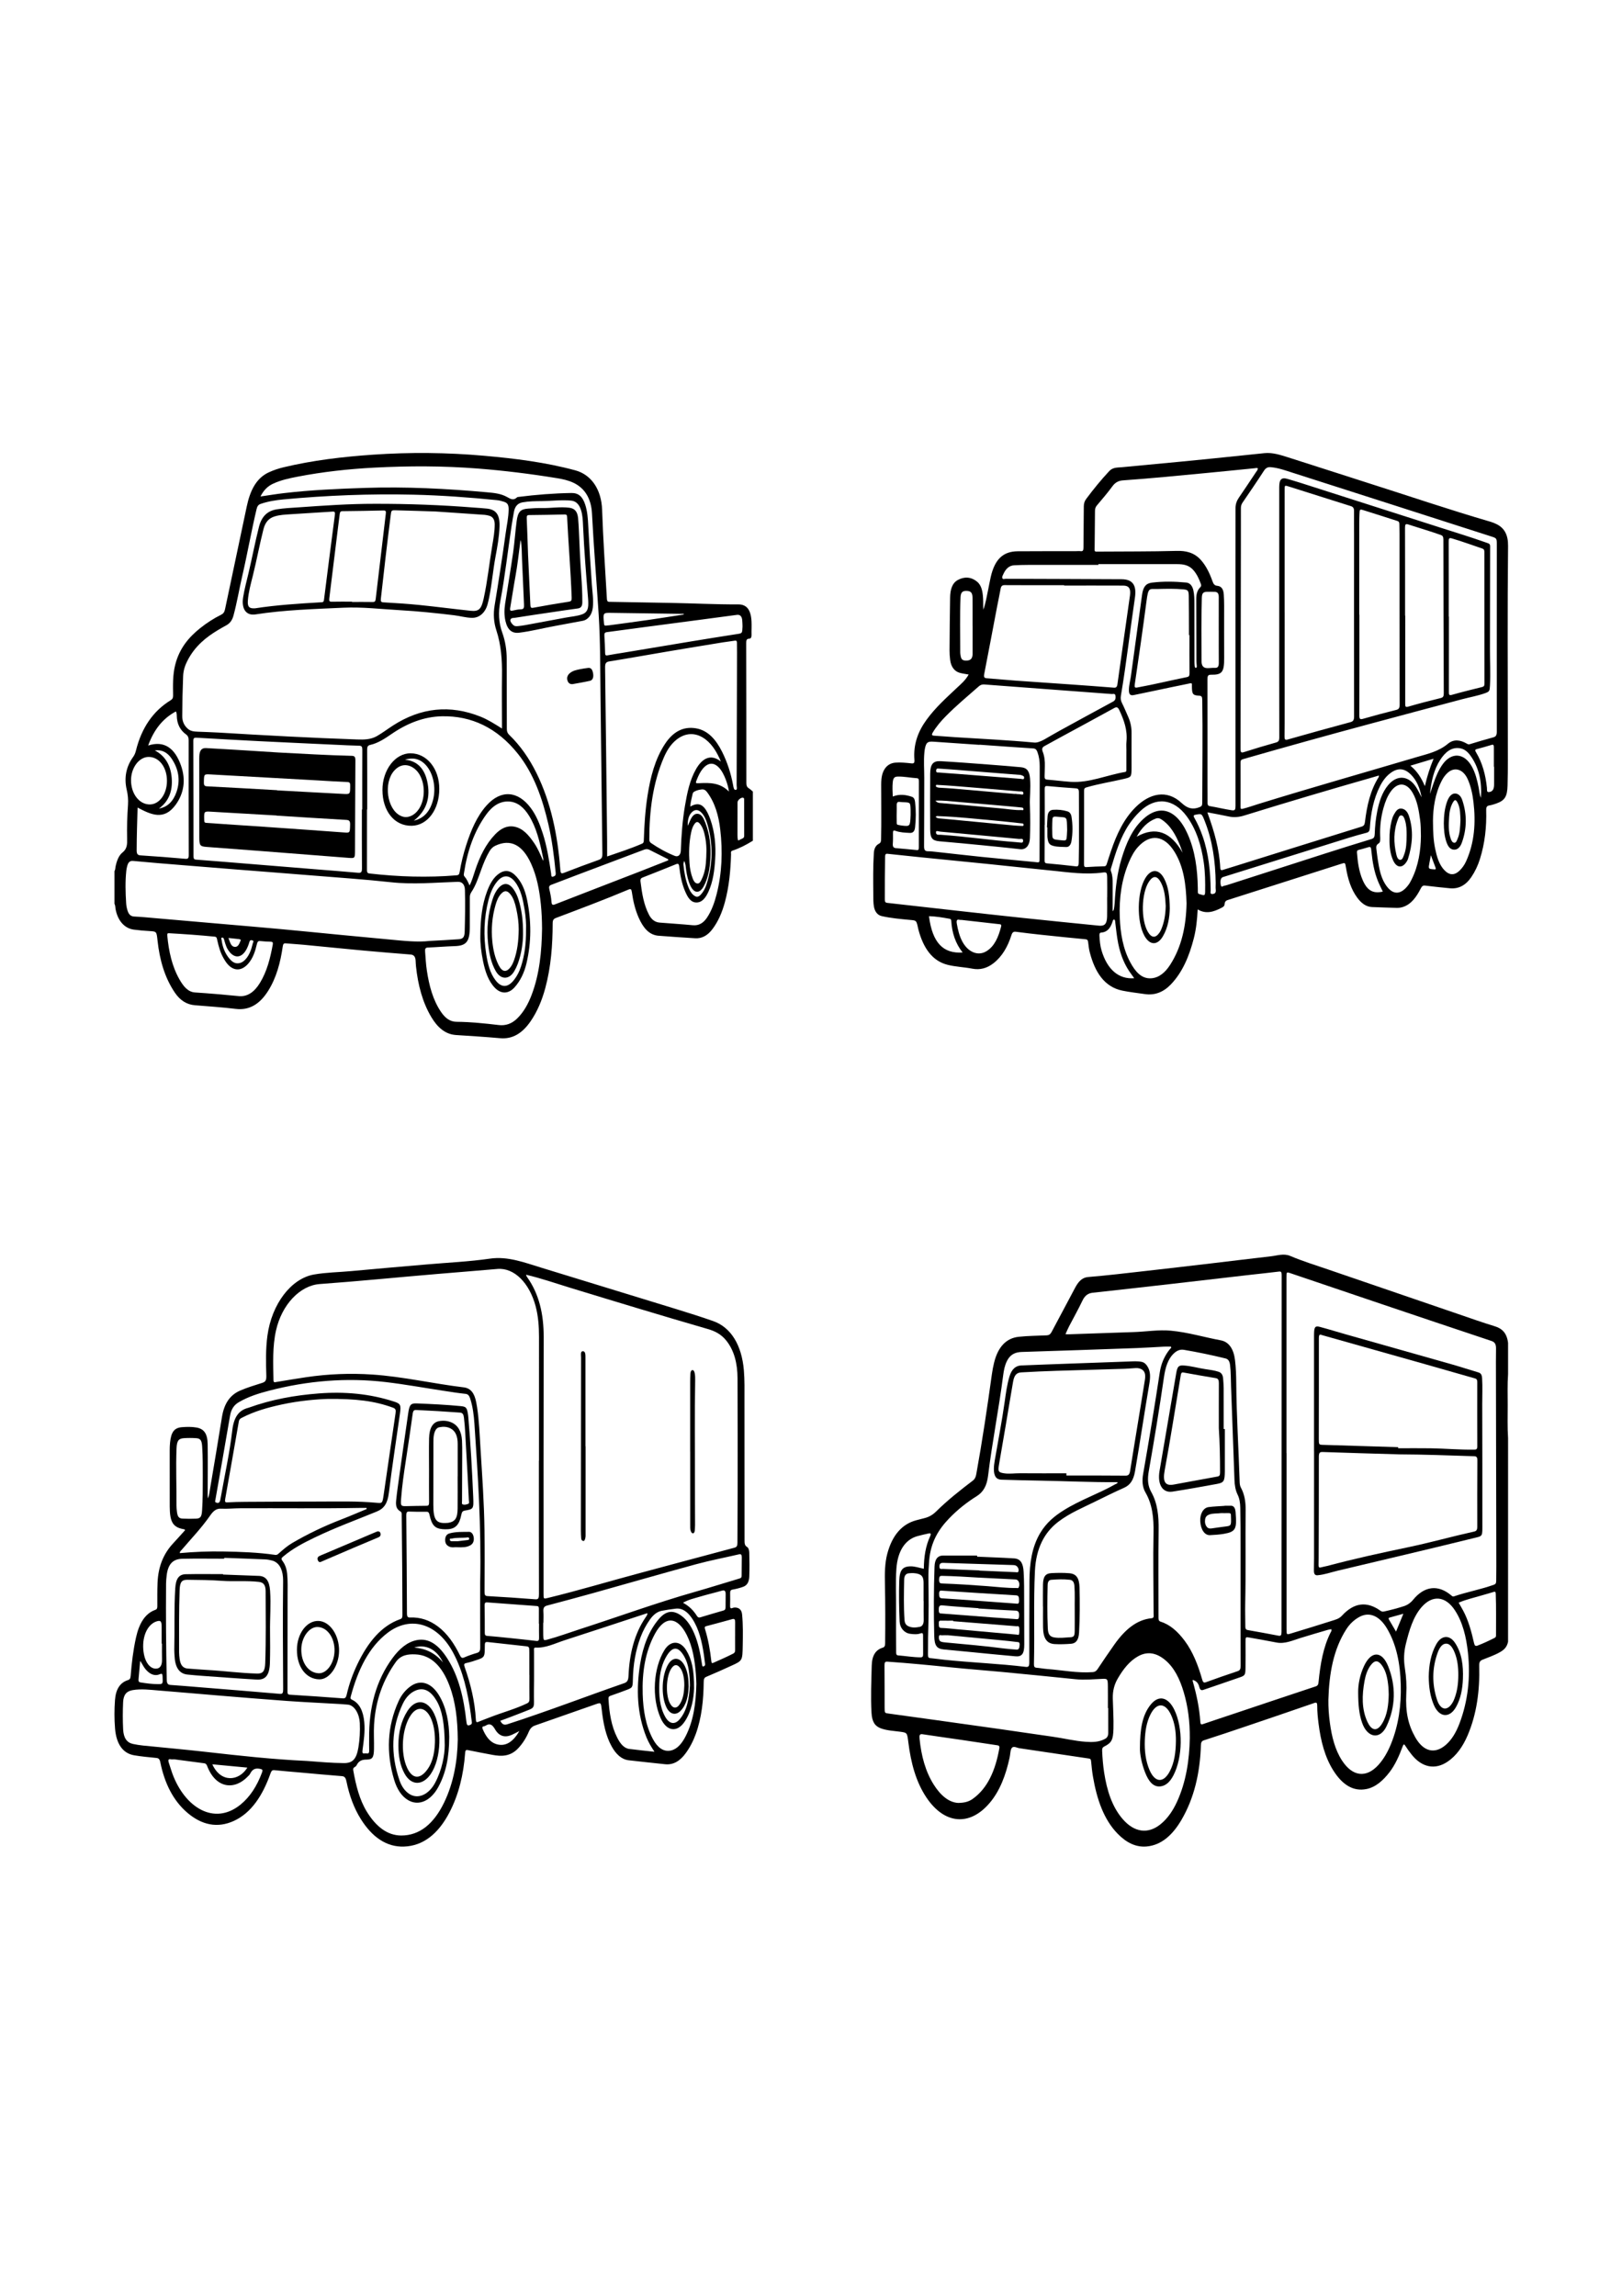 <?xml version="1.0" encoding="utf-8"?>
<!-- Generator: Adobe Illustrator 27.5.0, SVG Export Plug-In . SVG Version: 6.00 Build 0)  -->
<svg xmlns="http://www.w3.org/2000/svg" xmlns:xlink="http://www.w3.org/1999/xlink" viewBox="0 0 3000 3000" width="595" height="842" preserveAspectRatio="xMidYMid meet" data-scaled="true">
<g>
	<path d="M2789.268,2413.044c-2.092,10.318-7.849,15.197-14.428,19.011c-10.66,6.181-21.899,9.8-32.921,14.341
		c-4.565,1.881-6.209,4.493-6.02,11.566c1.214,45.374-4.542,88.74-21.417,128.261c-8.883,20.803-20.882,37.531-36.68,48.38
		c-23.21,15.939-47.659,11.271-66.837-12.744c-3.99-4.996-7.879-10.22-11.401-15.838c-2.514-4.01-3.492-4.135-5.352,0.872
		c-6.446,17.354-13.794,33.92-24.189,47.422c-12.159,15.793-25.873,27.779-42.636,31.16c-24.836,5.009-44.692-8.305-60.895-33.621
		c-15.965-24.945-23.659-55.088-27.74-87.357c-1.363-10.775-2.498-21.627-2.465-32.59c0.017-5.768-1.076-7.072-5.37-5.582
		c-41.687,14.47-83.424,28.663-125.168,42.808c-26.278,8.904-52.566,17.756-78.919,26.208c-4.177,1.34-5.495,3.558-5.678,9.392
		c-1.615,51.246-12.612,98.026-36.127,138.078c-16.517,28.132-37.337,46.487-64.229,48.878c-19.886,1.768-37.432-7.1-53.241-23.156
		c-26.097-26.505-38.942-64.264-46.136-106.577c-1.54-9.059-2.46-18.345-3.334-27.586c-0.34-3.596-1.169-4.857-3.816-5.245
		c-42.966-6.297-85.916-12.79-128.878-19.137c-4.719-0.697-10.526-4.574-13.884-0.656c-2.895,3.378-2.791,11.652-4.097,17.727
		c-7.002,32.557-18.063,61.882-36.972,84.146c-37.127,43.713-83.699,39.451-116.907-10.005
		c-19.327-28.783-28.727-63.816-33.454-101.778c-2.28-18.31-2.126-18.098-15.268-19.924c-11.824-1.643-23.782-1.986-35.379-6.146
		c-11.335-4.066-16.554-12.396-17.497-28.619c-1.689-29.059-0.337-58.146,0.367-87.177c0.468-19.273,7.33-29.452,20.398-33.514
		c3.658-1.137,4.376-3.72,4.424-8.279c0.385-36.297,0.372-72.587-0.361-108.876c-0.389-19.264-0.473-38.65,4.452-56.946
		c9.242-34.333,27.401-54.368,53.161-61.392c5.462-1.489,10.944-2.835,16.414-4.261c7.452-1.943,14.288-5.791,20.521-11.934
		c21.641-21.331,44.698-39.459,67.935-57.129c3.749-2.851,5.465-6.538,6.465-12.064c11.086-61.271,20.289-123.101,28.892-185.117
		c0.977-7.043,2.346-14.036,4-20.833c7.195-29.58,22.728-45.513,45.504-47.968c17.251-1.859,34.536-1.9,51.804-2.701
		c4.045-0.188,6.709-1.749,9.111-6.305c14.297-27.112,28.876-53.937,43.141-81.082c6.123-11.651,12.893-19.501,24.289-20.437
		c35.275-2.897,70.494-7.156,105.721-11.113c40.011-4.494,80.011-9.182,120.01-13.881c37.51-4.406,75.006-9.054,112.523-13.342
		c11.799-1.349,23.73-5.696,35.469-0.729c23.697,10.026,47.863,17.417,71.88,25.655c79.708,27.339,159.423,54.638,239.144,81.9
		c22.164,7.579,44.28,15.484,66.573,22.259c12.989,3.947,23.058,11.096,25.5,31.067c0,19.218,0,38.436,0,57.653
		c-1.35,19.058-0.698,38.177-0.696,57.261c0.002,20.414-0.656,40.859,0.696,61.248
		C2789.268,2162.146,2789.268,2287.595,2789.268,2413.044z M2166.435,1869.068c-0.289-0.546-0.579-1.091-0.868-1.637
		c-4.398,0-8.801-0.182-13.194,0.032c-16.514,0.808-33.021,2.002-49.538,2.591c-70.88,2.526-141.761,5.001-212.646,7.193
		c-11.331,0.35-21.269,3.455-28.077,17.382c-3.774,7.72-5.478,16.466-6.617,25.364c-7.998,62.469-20.352,123.677-27.992,186.225
		c-2.265,18.542-8.778,30.086-21.238,37.855c-17.84,11.124-34.954,24.544-50.7,40.885c-18.995,19.711-34.098,43.147-36.965,77.71
		c-0.946,11.404-1.627,22.847-1.453,34.335c0.497,32.822,0.741,65.631-0.397,98.448c-0.481,13.851-0.114,27.754-0.394,41.624
		c-0.092,4.553,1.044,6.022,4.205,6.315c9.005,0.837,17.985,2.191,26.986,3.137c49.806,5.236,99.771,6.983,149.535,13.051
		c5.318,0.648,6.706-1.128,6.688-8.626c-0.12-50.174,0.059-100.35,0.286-150.524c0.145-32.157,4.518-62.531,19.807-88.239
		c11.719-19.704,27.185-31.932,43.535-42.184c31.002-19.441,64.253-30.39,95.682-48.266c1.438-0.818,3.231-0.831,4.218-3.211
		c-0.613-0.222-0.979-0.473-1.345-0.471c-48.046,0.269-96.065-2.043-144.099-2.914c-23.248-0.421-46.495-0.948-69.739-1.708
		c-9.645-0.315-13.984-6.732-13.868-20.154c0.043-5.013,0.712-10.097,1.545-15.001c6.169-36.298,13.282-72.286,18.439-108.917
		c2.244-15.941,4.314-31.931,8.953-47.034c4.098-13.343,11.466-19.676,21.564-20.104c28.423-1.203,56.85-2.219,85.276-3.244
		c38.031-1.371,76.065-2.604,114.094-4.08c7.88-0.306,15.73-0.911,23.58,0.662c3.984,0.798,7.138,3.302,9.928,7.322
		c6.988,10.069,6.065,21.965,4.031,33.861c-9.173,53.661-17.092,107.714-26.375,161.348c-2.818,16.28-9.031,25.311-20.115,30.257
		c-17.889,7.982-35.621,16.666-53.32,25.439c-23.101,11.45-46.752,20.978-68.437,37.456c-26.029,19.779-41.254,49.479-43.236,91.121
		c-2.727,57.309-0.39,114.732-1.809,172.073c-0.121,4.899,1.335,6.468,4.674,6.736c6.513,0.522,12.994,1.828,19.508,2.313
		c28.175,2.099,56.215,7.936,84.554,5.775c3.722-0.284,6.412-1.741,8.973-5.577c10.319-15.459,20.696-30.856,31.355-45.86
		c19.004-26.75,40.963-45.709,68.803-48.211c4.823-0.434,3.444-5.191,3.435-8.791c-0.117-49.641-1.142-99.314-0.145-148.909
		c0.558-27.765-2.023-52.777-14.937-74.918c-5.753-9.864-6.435-21.759-4.254-34.207c10.932-62.397,21.247-124.991,30.782-187.831
		c2.326-15.328,7.911-28.21,15.832-39.201C2162.66,1873.373,2164.598,1871.291,2166.435,1869.068z M2379.399,2064.342
		c0.046,0,0.093,0,0.139,0c0,108.359,0,216.718,0.001,325.077c0,10.619,0.045,10.862,7.439,8.618
		c25.679-7.791,51.357-15.593,76.969-23.797c6.269-2.008,12.734-3.472,18.16-9.394c22.197-24.223,45.985-27.085,71.015-9.135
		c2.225,1.596,4.168,2,6.535,1.488c12.327-2.67,24.575-5.851,36.732-9.783c6.496-2.101,12.213-5.771,17.281-11.954
		c20.876-25.469,46.152-28.386,70.142-8.346c1.656,1.384,3.104,2.877,5.286,2.13c24.594-8.429,49.813-12.739,74.333-21.718
		c3.126-1.145,3.895-3.241,3.873-7.247c-0.048-8.805,0.232-17.613,0.217-26.419c-0.207-118.233-0.448-236.467-0.662-354.701
		c-0.029-16.008-0.141-32.022,0.143-48.021c0.157-8.854-2.735-12.324-8.76-14.327c-67.907-22.572-135.761-45.449-203.612-68.347
		c-56.107-18.935-112.184-38.043-168.292-56.976c-6.869-2.318-6.936-2.033-6.937,7.772
		C2379.398,1847.624,2379.399,1955.983,2379.399,2064.342z M1970.704,1844.327c2.229,0.151,3.524,0.354,4.814,0.31
		c40.338-1.374,80.674-2.867,121.013-4.13c23.045-0.721,46.096-4.684,69.106-2.577c31.044,2.843,61.542,12.079,92.351,17.845
		c14.942,2.797,23.766,15.869,26.268,36.684c1.681,13.984,2.141,28.109,2.259,42.258c0.508,60.866,4.382,121.508,6.273,182.282
		c0.125,3.995,0.497,7.785,2.395,11.258c6.537,11.964,8.849,25.705,8.688,40.576c-0.624,57.903,0.531,115.82-0.776,173.723
		c-0.319,14.12,0.234,28.274,0.218,42.412c-0.005,4.333,1.271,5.965,4.277,6.495c19.043,3.355,38.079,6.797,57.092,10.467
		c4.33,0.836,5.581-0.898,5.581-7.062c-0.008-219.907,0.097-439.815,0.272-659.722c0.004-5.148-0.777-7.056-4.817-6.547
		c-17.406,2.193-34.843,3.902-52.262,5.904c-49.001,5.631-97.996,11.379-146.999,16.968c-48.43,5.524-96.862,10.999-145.306,16.272
		c-8.116,0.884-14.311,4.544-19.075,14.563c-7.822,16.45-16.644,31.98-24.95,47.992
		C1974.934,1834.526,1973.084,1839.097,1970.704,1844.327z M2294.521,2310.216c-0.206-48.288,0.408-96.577-0.535-144.864
		c-0.172-8.816-1.336-16.95-4.913-24.202c-4.064-8.239-5.482-17.477-5.836-27.2c-2.105-57.808-4.177-115.618-6.336-173.422
		c-0.487-13.04-0.197-26.15-1.819-39.098c-0.847-6.762-3.191-10.893-8.4-12.164c-25.518-6.231-51.124-11.557-76.844-15.929
		c-6.957-1.183-12.823,1.199-18.456,6.382c-11.468,10.55-16.037,26.739-18.59,44.352c-8.44,58.241-17.974,116.152-28.111,173.846
		c-2.588,14.729-1.948,26.644,4.724,38.519c11.593,20.634,13.91,44.421,13.536,70.114c-0.788,54.135-0.166,108.309-0.24,162.466
		c-0.006,4.329,1.143,6.132,4.039,7.026c17.403,5.377,31.733,18.329,44.378,35.265c15.102,20.226,24.863,45.18,32.466,71.918
		c1.429,5.025,3.072,6.106,6.79,4.76c19.481-7.056,38.998-13.941,58.584-20.411c4.361-1.441,5.7-3.84,5.675-10.086
		C2294.432,2408.397,2294.521,2359.306,2294.521,2310.216z M1972.374,2101.635c0.001,1.372,0.002,2.744,0.003,4.116
		c36.483,0,72.968-0.189,109.449,0.21c5.297,0.058,7.384-2.215,8.458-9.081c4.521-28.881,9.327-57.675,14.028-86.501
		c4.447-27.266,8.984-54.505,13.298-81.812c1.886-11.936-1.171-18.136-9.832-20.75c-2.227-0.672-4.581-0.885-6.863-0.779
		c-6.71,0.311-13.411,1.119-20.122,1.325c-42.236,1.297-84.476,2.379-126.711,3.749c-21.687,0.703-43.372,1.656-65.046,2.9
		c-9.093,0.522-13.207,5.391-15.353,17.709c-4.732,27.168-9.147,54.442-13.762,81.649c-3.956,23.323-8.045,46.602-12.008,69.923
		c-2.373,13.963-1.558,15.558,8.711,17.252c9.967,1.644,19.95-0.077,29.927,0.007
		C1915.159,2101.79,1943.767,2101.635,1972.374,2101.635z M2049.758,2535.721c-0.213,0-0.426,0-0.638,0
		c0-13.337,0.126-26.676-0.035-40.009c-0.168-13.956-0.583-14.386-10.498-13.964c-16.314,0.694-32.599,2.395-48.952,0.713
		c-45.586-4.688-91.183-9.191-136.787-13.536c-31.427-2.995-62.894-5.229-94.307-8.484c-39.079-4.049-78.165-7.799-117.306-10.497
		c-4.62-0.319-5.36,1.839-5.307,7.531c0.236,25.614,0.161,51.234,0.224,76.851c0.026,10.786,0.069,10.576,7.613,11.596
		c28.667,3.876,57.326,7.874,85.985,11.875c40.503,5.655,81.008,11.29,121.503,17.053c31.707,4.512,63.391,9.345,95.104,13.773
		c20.633,2.881,41.089,8.027,61.824,9.493c12.096,0.856,24.166,0.88,35.767-5.456c3.929-2.146,5.852-5.481,5.83-11.315
		C2049.72,2566.138,2049.758,2550.929,2049.758,2535.721z M2200.599,2591.282c0.186-31.453-3.445-58.657-11.215-84.909
		c-7.242-24.469-17.653-45.644-34.361-59.472c-15.834-13.104-32.392-16.772-50.115-6.879c-15.505,8.655-27.223,23.353-37.525,41.083
		c-6.346,10.922-9.53,22.735-9.195,36.803c0.444,18.662,1.742,37.286,1.234,55.999c-0.555,20.434-3.278,26.084-17.056,32.945
		c-3.079,1.533-4.055,3.67-3.866,8.143c0.564,13.343,1.644,26.582,3.638,39.643c5.098,33.383,14.711,63.457,33.983,85.971
		c21.688,25.337,47.318,28.735,70.528,9.855c12.712-10.34,22.639-24.61,30.462-41.755
		C2193.875,2671.97,2199.926,2631.147,2200.599,2591.282z M2456.942,2520.28c-0.199,14.265,0.838,28.344,2.696,42.229
		c3.443,25.724,9.446,50.069,22.34,69.979c19.509,30.127,45.008,33.244,67.639,8.216c9.719-10.749,17.303-24.153,23.348-39.179
		c13.67-33.977,18.956-70.743,17.848-109.287c-1.093-38.057-7.619-73.759-25.639-103.902
		c-14.018-23.449-32.893-31.279-51.396-20.867c-8.996,5.062-17.068,12.276-23.583,22.382
		C2466.241,2427.004,2458.299,2472.052,2456.942,2520.28z M2206.089,2483.614c-0.068,1.22-0.227,1.796-0.106,2.219
		c6.924,24.374,12.408,49.275,14.098,75.519c0.322,4.995,1.955,5.052,4.903,4.042c18.428-6.315,36.902-12.373,55.354-18.554
		c51.067-17.106,102.118-34.303,153.221-51.199c3.71-1.227,4.754-3.399,5.242-8.342c3.225-32.698,8.518-64.48,22.643-92.051
		c0.685-1.337,1.963-2.764,0.885-5.382c-2.107,0.401-4.386,0.636-6.602,1.289c-16.881,4.972-33.771,9.886-50.615,15.095
		c-14.565,4.504-28.834,11.327-44.179,8.274c-16.523-3.287-33.101-6.034-49.651-9.065c-7.677-1.406-7.629-1.458-7.605,8.958
		c0.037,15.737,0.202,31.48-0.058,47.208c-0.207,12.482-0.873,13.95-9.665,17.069c-22.838,8.103-45.792,15.572-68.653,23.55
		c-3.938,1.374-6.126-1.051-7.118-5.339C2216.287,2488.707,2211.893,2485.461,2206.089,2483.614z M2600.987,2509.534
		c-1.618,33.611,3.452,56.929,16.631,80.244c14.843,26.259,35.655,31.731,56.062,14.43c11.452-9.709,19.62-23.807,25.778-40.072
		c15.612-41.237,20.537-85.247,15.584-131.027c-3.106-28.705-9.593-56.045-24.139-78.201c-17.443-26.568-41.632-28.768-61.615-5.779
		c-15.634,17.986-22.882,42.862-29.168,68.511c-3.542,14.45-4.109,29.039-1.723,44.075
		C2601.054,2478.448,2601.863,2495.479,2600.987,2509.534z M1772.267,2711.159c10.79-0.19,18.909-1.932,26.444-7.218
		c27.824-19.518,42.307-52.715,49.552-93.338c0.886-4.967-1.059-5.648-3.921-6.068c-22.346-3.279-44.675-6.779-67.021-10.07
		c-23.675-3.486-47.375-6.659-71.035-10.339c-5.254-0.817-6.141,1.811-5.505,8.253c3.123,31.626,10.906,60.606,26.143,84.792
		C1739.473,2697.088,1754.922,2710.28,1772.267,2711.159z M1708.686,2278.186c0.211-21.689,3.18-42.06,11.766-60.304
		c2.451-5.207,0.156-5.757-2.966-5.014c-6.995,1.666-14.033,3.036-20.977,5.035c-22.826,6.569-36.343,28.018-38.57,60.252
		c-1.767,25.578-0.332,51.176-0.601,76.762c-0.266,25.33,0.076,50.672,0.151,76.009c0.01,3.492-0.316,7.133,3.448,7.421
		c13.983,1.07,27.9,3.543,41.935,3.613c3.197,0.016,4.549-1.356,4.499-5.851c-0.126-11.466-0.176-22.935-0.112-34.402
		c0.026-4.769-1.573-5.151-4.369-4.14c-6.422,2.322-13.004,1.744-19.469,0.862c-11-1.501-18.991-10.84-19.507-22.669
		c-1.091-25.034-1.483-50.113-0.706-75.175c0.617-19.907,6.123-26.633,20.686-26.911
		C1692.197,2273.515,1700.185,2276.47,1708.686,2278.186z M2697.862,2340.864c3.102,5.445,5.79,9.937,8.301,14.612
		c9.656,17.977,15.301,38.604,20.085,59.731c1.148,5.069,2.514,6.571,6.54,5.033c10.359-3.956,20.51-8.695,30.59-13.781
		c1.744-0.88,3.625-1.451,3.614-5.14c-0.079-25.578,0.503-51.163-0.478-76.733c-0.131-3.404-0.835-4.59-3.513-3.704
		c-6.519,2.157-13.139,3.72-19.682,5.748C2728.403,2331.254,2713.213,2334.249,2697.862,2340.864z M1708.388,2337.831
		c-0.055,0-0.11,0-0.165,0c0-11.206,0.038-22.412-0.011-33.618c-0.043-9.708-2.466-14.065-9.246-16.334
		c-6.038-2.021-12.208-1.945-18.346-1.283c-5.08,0.548-8.201,4.28-8.333,11.724c-0.44,24.794-1.047,49.584,0.653,74.355
		c0.427,6.22,2.711,9.548,6.712,11.53c7.137,3.536,14.488,2.79,21.66,1.327c4.386-0.894,7.279-5.215,7.138-12.484
		C1708.222,2361.317,1708.388,2349.571,1708.388,2337.831z M2595.612,2361.366c-9.089,2.512-17.124,4.729-25.158,6.954
		c-1.848,0.512-2.937,1.34-1.272,4.12c4.249,7.093,8.411,14.285,12.873,21.889
		C2586.458,2383.623,2590.613,2373.521,2595.612,2361.366z"/>
	<path d="M1807.147,2255.802c22.844,1.021,45.697,1.777,68.529,3.176c11.486,0.704,16.727,8.508,17.594,24.694
		c0.47,8.775,0.809,17.583,0.856,26.38c0.195,36.009,0.334,72.02,0.329,108.03c-0.002,17.185-4.187,23.026-16.355,21.964
		c-29.705-2.593-59.389-5.669-89.082-8.53c-14.367-1.384-28.737-2.697-43.103-4.084c-13.21-1.275-17.517-6.786-17.98-25.042
		c-1.081-42.677-0.933-85.369,0.52-128.03c0.488-14.335,5.99-20.731,16.471-20.672c20.737,0.117,41.474,0.034,62.211,0.034
		C1807.14,2254.416,1807.144,2255.109,1807.147,2255.802z M1809.786,2351.66c0.006-0.185,0.013-0.37,0.019-0.554
		c-22.226-1.68-44.467-3.057-66.667-5.242c-5.875-0.578-7.017,1.929-6.806,9.42c0.167,5.937,2.606,5.431,5.196,5.631
		c31.805,2.456,63.61,4.904,95.417,7.297c14.37,1.082,28.749,1.927,43.113,3.132c3.434,0.288,4.552-0.992,4.758-5.999
		c0.292-7.118-1.226-9.582-6.582-9.802C1855.409,2354.607,1832.6,2353.014,1809.786,2351.66z M1808.297,2294.42
		c-20.736-1.357-43.352-2.704-65.995-3.149c-3.845-0.076-5.265,1.052-5.377,6.869c-0.13,6.761,2.368,7.147,5.994,7.264
		c27.621,0.89,55.208,2.875,82.799,4.869c18.003,1.301,35.976,3.724,54.03,3.423c1.571-0.026,3.511,1.165,4.648-1.594
		c2.595-6.297-0.436-13.88-5.77-14.158C1855.811,2296.756,1832.993,2295.65,1808.297,2294.42z M1763.005,2375.119
		c0.003-0.328,0.005-0.657,0.008-0.985c-7.299,0-14.6,0.109-21.897-0.056c-2.733-0.062-4.987-0.26-4.66,5.123
		c0.254,4.178-0.674,8.245,4.355,8.381c9.978,0.271,19.941,1.597,29.91,2.494c36.613,3.293,73.226,6.601,109.842,9.841
		c1.442,0.128,3.8,1.33,4.189-0.813c0.683-3.759,0.761-7.967,0.324-11.819c-0.459-4.045-3.388-2.7-5.276-2.854
		C1840.872,2381.254,1801.938,2378.198,1763.005,2375.119z M1811.368,2337.608c22.441,1.654,44.881,3.336,67.324,4.925
		c2.879,0.204,6.309,1.71,6.089-5.625c-0.165-5.49,0.039-9.307-5.448-9.623c-45.678-2.628-91.344-5.668-137.012-8.639
		c-3.158-0.205-5.457-0.235-5.37,5.925c0.078,5.566,0.884,7.977,5.353,8.237C1765.333,2334.148,1788.348,2335.96,1811.368,2337.608z
		 M1753.393,2401.082c-3.213,0-7.446-0.189-11.663,0.088c-1.827,0.12-4.745-1.884-5.139,2.606c-0.37,4.221,0.754,8.188,4.146,9.268
		c2.787,0.887,5.696,1.151,8.564,1.423c36.026,3.425,72.074,6.39,108.031,11.124c7.641,1.006,15.32,1.465,22.985,2.083
		c4.497,0.363,5.224-3.818,5.538-8.806c0.358-5.687-2.697-4.999-4.971-5.288c-8.798-1.117-17.607-2.09-26.421-2.934
		C1821.118,2407.452,1787.769,2404.329,1753.393,2401.082z M1811.437,2281.185c-0.003,0.126-0.005,0.251-0.008,0.377
		c22.464,0.991,44.928,2.004,67.393,2.93c1.794,0.074,4.31,1.264,5.008-2.104c0.677-3.268-0.626-6.27-2.586-8.333
		c-2.793-2.942-6.202-2.709-9.41-2.814c-42.443-1.382-84.889-2.606-127.332-3.992c-3.7-0.121-6.968,0.798-7.023,6.603
		c-0.059,6.274,4.093,4.44,6.566,4.558C1766.506,2279.489,1788.973,2280.297,1811.437,2281.185z"/>
	<path d="M1929.002,2348.096c0-13.599-0.193-27.205,0.052-40.795c0.266-14.702,4.713-20.444,15.312-21.031
		c11.13-0.616,22.251-0.793,33.377,0.155c12.789,1.09,18.418,8.566,18.907,26.383c0.762,27.727,0.628,55.464-0.821,83.153
		c-0.697,13.313-5.324,20.191-14.759,20.902c-10.146,0.764-20.352,1.193-30.495,0.582c-14.528-0.876-21.083-10.73-21.388-30.952
		c-0.193-12.793-0.036-25.597-0.036-38.396C1929.101,2348.096,1929.052,2348.096,1929.002,2348.096z M1987.783,2354.636
		c-0.286-14.891,0.591-29.811-0.588-44.703c-0.589-7.446-3.301-10.769-8.468-11.385c-11.5-1.371-22.985-0.881-34.477,0.06
		c-4.473,0.366-6.448,3.822-6.587,9.821c-0.615,26.631-0.874,53.272,0.301,79.873c0.503,11.387,4.044,15.658,12.458,16.917
		c9.773,1.462,19.539,0.117,29.297-0.433c6.568-0.37,7.92-2.433,8.027-11.793C1987.893,2380.21,1987.783,2367.422,1987.783,2354.636
		z"/>
	<path d="M2430.385,2060.735c0-70.986,0-141.972,0.002-212.958c0-1.601,0.018-3.203,0.055-4.803
		c0.278-11.841,2.141-14.375,10.628-12.114c15.822,4.216,31.547,9.128,47.335,13.601c66.172,18.748,132.362,37.373,198.521,56.205
		c15.785,4.493,31.455,9.764,47.229,14.346c4.613,1.34,6.695,4.058,7.111,11.023c0.957,16.03,0.204,32.004,0.221,48.002
		c0.081,72.855,0.417,145.711,0.24,218.565c-0.067,27.404,1.705,24.518-17.634,29.289c-83.32,20.558-166.781,40.013-250.186,59.903
		c-12.283,2.929-24.373,7.308-36.907,8.369c-4.977,0.421-6.776-2.442-6.824-8.471c-0.06-7.465,0.251-14.935,0.253-22.403
		c0.023-66.185,0.014-132.37,0.014-198.554C2430.423,2060.735,2430.404,2060.735,2430.385,2060.735z M2588.537,2066.623
		c-48.834-1.446-95.508-2.705-142.174-4.379c-5.423-0.195-7.071,1.385-7.056,9.356c0.115,58.701-0.164,117.403-0.328,176.105
		c-0.022,7.737,0.004,15.479-0.19,23.21c-0.11,4.366,1.015,5.63,4.087,4.734c3.938-1.149,7.976-1.626,11.93-2.685
		c49.563-13.27,99.42-24.092,149.32-34.532c40.992-8.577,81.627-20.018,122.55-29.125c4.01-0.893,5.672-2.925,5.649-9.122
		c-0.152-40.555-0.084-81.114,0.201-121.668c0.047-6.721-1.439-8.303-6.128-8.454
		C2679.728,2068.563,2633.062,2066.812,2588.537,2066.623z M2586.029,2053.321c0,0.671,0,1.342,0,2.013
		c19.966,0,39.933-0.233,59.897,0.057c27.073,0.393,54.114,2.939,81.206,2.475c3.376-0.058,5.228-0.609,5.203-6.369
		c-0.168-39.474-0.139-78.95-0.064-118.424c0.008-4.27-1.045-5.995-4.101-6.854c-31.007-8.722-61.971-17.74-92.97-26.515
		c-63.133-17.871-126.279-35.652-189.424-53.437c-3.178-0.895-6.447-3.375-6.428,5.313c0.141,62.145-0.096,124.291-0.124,186.437
		c-0.005,10.755,0.189,10.801,7.998,11.043C2493.49,2050.492,2539.76,2051.903,2586.029,2053.321z"/>
	<path d="M2265.402,2019.824c0,23.991,0,47.983,0,71.974c0,2.133,0.04,4.267,0.007,6.399c-0.277,17.992-1.685,20.717-14.572,23.092
		c-27.377,5.045-54.773,9.957-82.217,14.232c-18.421,2.87-28.22-13.303-23.948-38.396c10.275-60.354,20.536-120.714,30.92-181.032
		c2.039-11.84,4.458-14.348,13.334-13.842c14.012,0.798,27.755,4.981,41.676,6.999c7.819,1.134,15.641,2.113,23.333,4.66
		c5.216,1.727,7.925,5.954,8.375,13.215c0.345,5.571,0.939,11.143,0.962,16.717c0.104,25.326,0.046,50.653,0.046,75.98
		C2264.013,2019.823,2264.708,2019.824,2265.402,2019.824z M2254.303,2018.188c0-27.725-0.087-55.452,0.07-83.175
		c0.033-5.887-1.326-8.607-5.688-9.324c-20.003-3.289-39.986-6.82-59.957-10.471c-3.741-0.684-4.338,1.936-5.036,6.118
		c-9.735,58.355-18.822,116.921-29.563,174.951c-3.92,21.181,0.989,28.947,16.511,26.21c27.024-4.765,53.994-10.114,81.021-14.83
		c4.008-0.699,4.904-2.612,4.907-7.885C2256.582,2072.572,2256.07,2045.382,2254.303,2018.188z"/>
	<path d="M2265.139,2161.619c3.646,0,7.295,0.144,10.936-0.033c5.704-0.278,8.449,3.879,9.187,11.287
		c0.053,0.528,0.068,1.063,0.112,1.593c2.539,30.347-0.01,35.274-21.493,39.076c-8.552,1.514-17.215,1.991-25.841,2.46
		c-9.809,0.534-17.174-10.127-18.11-25.594c-0.811-13.397,5.603-24.974,15.328-26.263c9.919-1.316,19.91-1.577,29.87-2.3
		C2265.133,2161.769,2265.136,2161.694,2265.139,2161.619z M2258.061,2175.25c-7.252,1.102-14.604-0.022-21.728,2.73
		c-3.425,1.323-6.567,3.447-7.4,8.899c-0.816,5.343,0.214,10.115,3.136,13.8c2.629,3.315,5.923,3.297,9.229,2.83
		c7.819-1.105,15.63-2.351,23.461-3.262c12.617-1.469,12.622-1.375,11.952-19.076c-0.01-0.266-0.022-0.534-0.007-0.799
		c0.229-3.744-1.013-5.242-3.698-5.164C2268.027,2175.353,2263.043,2175.25,2258.061,2175.25z"/>
	<path d="M2108.389,2610.137c0.118-35.617,4.332-59.974,18.305-78.777c16.705-22.478,34.718-14.564,45.379,7.661
		c16.278,33.935,15.432,87.771-1.661,121.004c-5.764,11.206-13.449,19.181-23.637,20.509c-14.095,1.837-22.475-9.771-28.676-25.339
		C2111.365,2638.292,2108.153,2620.065,2108.389,2610.137z M2174.924,2596.795c0.219-17.176-2.179-33.51-8.834-48.103
		c-10.731-23.53-26.885-23.824-38.316-1.001c-7.155,14.286-9.735,30.604-10.361,47.557c-0.719,19.48,1.45,38.305,8.805,55.322
		c9.942,23.001,25.52,24.2,37.039,2.811C2172.276,2636.635,2174.678,2617.102,2174.924,2596.795z"/>
	<path d="M2512.029,2506.827c-0.288-13.704,3.052-32.465,10.976-49.17c13.56-28.588,33.153-27.244,44.323,0.382
		c14.915,36.888,14.159,75.416-2.867,111.38c-12.037,25.427-35.479,21.533-45.202-6.581
		C2513.818,2547.103,2512.115,2530.341,2512.029,2506.827z M2568.549,2510.526c-0.257-5.931-0.257-9.958-0.634-13.916
		c-1.405-14.744-4.015-28.909-11.934-39.83c-7.25-9.998-13.638-9.804-20.921-0.018c-6.022,8.091-9.356,18.313-11.332,29.215
		c-4.668,25.761-5.49,51.395,5.264,74.958c6.727,14.74,16.721,20.447,27.121,3.746
		C2566.171,2548.527,2568.156,2528.91,2568.549,2510.526z"/>
	<path d="M2642.553,2477.719c0.347-21.306,3.866-42.215,14.068-60.229c9.263-16.354,24.078-17.763,34.367-2.555
		c12.718,18.8,15.712,42.196,14.759,66.83c-0.732,18.906-4.152,36.926-12.788,52.16c-11.984,21.139-31.056,19.325-40.957-3.864
		C2645.272,2514.3,2642.73,2496.94,2642.553,2477.719z M2697.243,2474.813c0.11-14.58-1.509-28.705-6.719-41.543
		c-3.698-9.112-8.786-17.409-16.916-16.564c-7.121,0.74-11.706,8.697-14.763,17.212c-10.215,28.449-10.374,57.555-1.041,86.287
		c6.639,20.441,20.014,21.785,29.689,3.861c1.028-1.903,1.873-4.017,2.686-6.12
		C2695.381,2504.476,2697.208,2489.932,2697.243,2474.813z"/>
</g>
<g>
	<path d="M342.334,2206.801c-0.816-1.198-0.92-1.498-1.048-1.518c-21.055-3.293-27.253-12.684-27.354-42.141
		c-0.12-34.693-0.083-69.388-0.046-104.082c0.005-4.786,0.185-9.614,0.656-14.35c1.913-19.229,7.755-27.211,21.839-28.331
		c8.986-0.714,18.042-0.959,27.049,0.624c13.86,2.437,20.394,11.244,20.669,30.876c0.429,30.673,0.045,61.369,0.007,92.055
		c-0.003,2.652-0.001,5.304,0.415,8.106c2.57-6.018,3.184-12.908,4.293-19.527c7.309-43.589,14.787-87.128,21.71-130.836
		c4.165-26.299,15.861-41.325,33.872-49.089c13.408-5.78,27.095-9.822,40.725-14.18c5.598-1.79,7.729-4.382,7.477-13.011
		c-0.723-24.763-1.303-49.604,2.03-74.214c7.932-58.57,43.734-105.745,86.239-113.163c22.891-3.995,45.984-4.132,68.973-6.305
		c46.572-4.402,93.17-8.263,139.758-12.335c38.919-3.402,77.965-5.107,116.721-10.695c32.9-4.744,63.604,7.184,94.819,16.725
		c83.378,25.484,166.746,51.031,250.091,76.723c22.657,6.984,45.303,14.102,67.802,21.997c32.863,11.531,52.81,44.181,56.824,90.906
		c1.579,18.384,1.088,36.771,1.11,55.163c0.108,86.204,0.138,172.409,0.121,258.613c-0.001,5.514-0.11,10.239,4.523,12.92
		c2.901,1.678,4.096,6.032,4.235,10.672c0.44,14.674,0.537,29.345,0.008,44.016c-0.359,9.944-3.822,16.238-10.954,18.948
		c-6.689,2.543-13.492,4.085-20.317,5.383c-3.193,0.607-4.229,2.344-4.133,6.652c0.165,7.465,0.137,14.95-0.077,22.413
		c-0.128,4.476,0.566,6.503,4.141,4.991c2.762-1.168,5.659-1.226,8.563-0.552c5.313,1.232,8.813,4.984,9.545,12.741
		c1.779,18.858,1.434,37.811,1.121,56.742c-0.467,28.26-0.525,28.372-20.061,37.314c-15.661,7.168-31.344,14.271-47.142,20.825
		c-3.973,1.648-4.907,4.097-4.964,9.462c-0.354,33.346-3.669,65.89-14.592,96.181c-4.862,13.481-11.157,25.452-18.925,36.011
		c-10.598,14.406-23.033,21.713-38.01,20.06c-22.389-2.471-44.795-4.652-67.173-7.307c-13.236-1.571-23.395-11.065-31.405-25.373
		c-11.216-20.033-15.706-43.627-18.476-68.067c-1.503-13.259-1.429-13.578-10.768-10.329
		c-37.58,13.075-75.114,26.409-112.696,39.471c-5.127,1.781-8.763,5.148-11.527,11.699c-4.983,11.809-11.604,21.887-19.436,30.303
		c-14.422,15.496-30.94,15.464-47.848,12.276c-15.217-2.869-30.435-5.736-45.626-8.848c-3.642-0.746-4.471,1.05-4.824,5.816
		c-2.935,39.709-11.873,76.521-28.734,109.104c-20.694,39.992-48.881,62.355-84.37,63.532c-31.944,1.06-58.44-17.025-79.537-50.473
		c-12.904-20.459-21.532-44.036-26.813-69.988c-1.354-6.653-3.342-9.396-8.45-9.784c-25.702-1.949-51.382-4.444-77.071-6.727
		c-15.912-1.414-31.835-2.611-47.731-4.314c-3.888-0.417-5.527,1.163-7.279,6.117c-14.502,41.018-35.615,72.93-67.542,87.637
		c-30.406,14.006-59.675,7.836-86.712-15.477c-25.198-21.727-41.507-53.285-49.489-92.924c-1.141-5.666-3.15-7.516-7.075-7.917
		c-13.789-1.407-27.61-2.602-41.326-4.935c-20.7-3.522-32.923-20.59-35.312-49.318c-1.456-17.506-1.401-35.227-0.128-52.764
		c1.462-20.135,9.432-32.349,23.899-36.936c3.835-1.216,4.778-3.417,5.154-8.266c1.853-23.882,4.714-47.499,9.834-70.537
		c5.709-25.686,16.494-44.376,35.946-51.216c3.381-1.189,3.483-3.904,3.478-7.606c-0.018-14.134-0.164-28.247,0.409-42.401
		c1.243-30.687,11.5-54.129,28.612-72.598C327.445,2223.441,334.729,2215.215,342.334,2206.801z M973.017,1734.482
		c0.248,1.21,0.252,1.517,0.361,1.709c0.593,1.039,1.161,2.117,1.829,3.058c21.715,30.627,30.475,67.742,30.38,110.329
		c-0.352,157.955-0.22,315.911-0.268,473.867c-0.003,10.843-0.025,10.612,7.828,8.709c56.704-13.738,112.955-30.697,169.466-45.807
		c58.586-15.665,117.137-31.592,175.743-47.115c4.338-1.149,5.594-3.384,5.592-9.254c-0.012-31.75,0.361-63.5,0.375-95.25
		c0.031-69.639,0.104-139.28-0.211-208.917c-0.123-27.125-6.053-51.467-21.185-70.066c-9.653-11.865-21.45-17.331-33.78-20.902
		c-85.249-24.692-170.316-50.54-255.365-76.52C1027.021,1750.151,1000.421,1740.849,973.017,1734.482z M996.726,2078.355
		c0.054,0,0.108,0,0.162,0c0-76.326-0.043-152.653,0.03-228.979c0.018-19.342-1.348-38.256-6.213-56.586
		c-11.515-43.386-39.842-71.715-70.872-69.011c-36.811,3.208-73.633,6.132-110.448,9.22c-72.672,6.094-145.288,13.438-217.999,18.68
		c-36.701,2.646-70.264,38.197-80.928,86.02c-6.662,29.873-5.174,60.688-4.665,91.35c0.087,5.237,2.319,4.237,4.697,3.846
		c18.686-3.064,37.363-6.256,56.072-9.01c40.579-5.974,81.291-7.584,122.025-4.863c56.636,3.784,112.621,16.898,169.047,23.688
		c13.425,1.615,19.97,11.216,23.171,27.735c0.548,2.829,1.069,5.672,1.512,8.535c3.878,25.123,4.776,50.728,6.349,76.222
		c3.133,50.769,6.805,101.505,7.423,152.488c0.456,37.618,0.217,75.256,0.081,112.883c-0.02,5.629,0.848,7.843,5.272,8.097
		c29.555,1.693,59.108,3.588,88.639,5.945c5.866,0.468,6.784-2.27,6.766-9.666C996.655,2242.752,996.726,2160.554,996.726,2078.355z
		 M888.073,2304.254c2.365-104.88-4.26-199.195-10.533-293.515c-1.072-16.116-3.03-32.255-7.903-47.321
		c-1.705-5.271-3.964-8.203-8.559-8.675c-13.017-1.339-25.995-3.443-38.975-5.41c-36.272-5.494-72.474-12.107-108.818-16.396
		c-72.177-8.518-143.948-2.577-215.133,15.827c-19.214,4.967-38.378,10.823-56.524,21.437c-8.136,4.759-13.963,12.137-16.151,25.016
		c-8.765,51.599-17.93,103.067-26.924,154.591c-0.339,1.94-1.462,4.776,0.437,5.616c2.262,1.001,5.229,1.939,7.052-0.875
		c1.299-2.006,1.724-5.273,2.225-8.085c7.368-41.38,16.463-82.291,21.37-124.345c2.957-25.338,12.75-37.232,29.547-41.55
		c0.189-0.049,0.38-0.085,0.566-0.152c42.535-15.42,85.889-23.064,129.7-26.443c47.243-3.644,94.059,0.196,140.229,15.325
		c10.99,3.601,12.262,6.248,10.096,21.658c-6.874,48.913-14.517,97.639-20.53,146.752c-2.394,19.554-8.809,29.075-22.362,34.63
		c-38.625,15.83-77.625,30.017-115.68,48.453c-19.75,9.568-39.371,19.622-57.398,34.778c-3.037,2.553-4.457,3.955-1.15,8.349
		c4.83,6.416,7.612,14.664,8.508,23.95c1.281,13.278,0.778,26.637,0.77,39.968c-0.032,58.719-0.089,117.437-0.191,176.155
		c-0.007,4.058-0.061,6.779,4.017,7.028c32.822,2.008,65.637,4.294,98.442,6.779c4.012,0.304,5.811-1.448,6.996-6.663
		c4.592-20.207,11.446-38.981,19.868-56.587c19.432-40.623,44.484-71.112,79.391-83.262c3.526-1.227,3.876-3.892,3.848-8.039
		c-0.194-29.358-0.208-58.718-0.401-88.076c-0.208-31.756-0.52-63.511-0.875-95.264c-0.032-2.864,0.627-5.877-2.509-7.769
		c-6.951-4.192-8.856-9.679-7.794-20.418c0.862-8.711,1.954-17.389,3.163-26.022c6.373-45.513,12.64-91.057,19.337-136.479
		c2.156-14.623,4.907-17.224,15.521-16.794c27.07,1.097,54.139,2.35,81.163,4.962c10.485,1.014,11.872,2.683,13.932,17.019
		c0.188,1.305,0.279,2.639,0.393,3.963c4.197,48.757,6.908,97.697,9.015,146.695c0.968,22.52,0.627,22.779-15.573,25.537
		c-3.875,0.66-5.43,2.486-6.444,7.72c-3.534,18.238-10.759,25.858-24.504,26.699c-3.444,0.211-6.912,0.216-10.35-0.095
		c-14.118-1.279-19.82-7.447-23.909-26.366c-0.938-4.341-2.335-5.875-5.575-5.829c-10.759,0.153-21.525,0.119-32.279-0.312
		c-4.025-0.161-5.21,1.542-5.158,7.174c0.553,60.314,1,120.631,1.238,180.949c0.026,6.51,1.541,7.937,5.908,7.758
		c18.188-0.742,35.387,4.562,51.507,16.686c17.001,12.787,29.936,31.398,40.624,53.326c1.984,4.07,3.772,5.587,7.5,3.987
		c7.871-3.379,15.893-6.199,23.961-8.528c4.54-1.311,6.064-3.762,6.02-10.543C887.936,2380.257,888.073,2337.285,888.073,2304.254z
		 M606.72,1964.096c-18.894,0.51-52.846,3.104-86.489,10.497c-24.836,5.458-49.509,12.197-73.186,24.512
		c-2.57,1.337-4.608,2.556-5.398,7.126c-8.236,47.669-16.662,95.276-25.115,142.873c-0.855,4.815-0.284,6.52,3.669,6.289
		c11.323-0.663,22.664-0.912,33.999-0.977c44.968-0.256,89.937-0.498,134.906-0.516c35.735-0.014,71.489-1.064,107.185,2.228
		c10.398,0.959,10.944,1.281,13.067-13.045c7.504-50.636,14.589-101.392,22.17-152.005c1.016-6.783,0.18-8.96-4.656-10.749
		C692.434,1967.587,657.319,1963.684,606.72,1964.096z M567.475,2633.53c22.821,1.753,45.634,3.806,68.51,3.986
		c16.084,0.126,23.261-7.138,26.897-28.838c2.497-14.902,3.277-30.032,2.611-45.31c-0.681-15.611-9.3-33.496-23.077-34.058
		c-4.219-0.172-8.429-0.729-12.647-0.972c-33.012-1.91-66.039-3.418-99.035-5.766c-43.164-3.071-86.306-6.733-129.453-10.264
		c-35.858-2.935-71.703-6.169-107.564-9.027c-16.094-1.283-32.206-3.47-48.335-0.729c-11.49,1.952-17.054,8.621-17.675,22.36
		c-0.758,16.779-0.81,33.635,0.05,50.405c0.814,15.874,6.955,24.479,18.454,26.863c6.073,1.26,12.19,2.257,18.313,2.881
		c38.885,3.962,77.803,7.334,116.66,11.76C443.214,2623.886,505.249,2630.694,567.475,2633.53z M846.675,2593.898
		c-0.342-37.181-4.035-69.375-15.174-99.139c-13.417-35.849-34.024-57.337-63.856-58.32c-12.749-0.42-26.006,0.79-35.607,14.225
		c-22.846,31.97-37.435,69.899-40.158,115.559c-0.906,15.194,0.213,30.411-0.16,45.597c-0.379,15.406-2.864,19.15-13.81,19.212
		c-7.447,0.042-13.889,1.373-18.439,10.601c-0.889,1.802-2.771,2.783-4.31,3.812c-1.9,1.271-2.255,2.851-1.745,5.728
		c4.904,27.663,11.548,54.251,25.127,76.322c16.632,27.033,37.538,43.792,63.406,43.905c34.3,0.15,60.641-21.907,79.585-61.184
		C839.07,2673.854,846.107,2633.161,846.675,2593.898z M925.329,2559.284c3.49,6.882,7.355,8.223,12.778,6.479
		c72.492-23.319,144.189-50.978,216.36-76.033c5.902-2.049,7.666-5.575,8.026-13.88c1.752-40.517,10.859-77.151,31.254-107.335
		c1.539-2.277,3.387-4.375,3.91-8.024c-0.843,0.135-1.603,0.15-2.325,0.387c-50.386,16.528-100.738,33.263-151.17,49.516
		c-17.68,5.698-34.971,14.703-53.579,13.486c-3.914-0.256-2.811,4.123-2.823,6.909c-0.104,24.275,0.258,48.563-0.19,72.823
		c-0.674,36.467,5.285,29.298-23.294,40.909C951.479,2549.717,938.552,2554.292,925.329,2559.284z M1005.107,2377.925
		c-0.117,0-0.233,0-0.35,0c0,7.737-0.128,15.479,0.032,23.21c0.2,9.585,0.68,9.879,7.449,8.075
		c20.167-5.375,39.99-12.808,59.977-19.255c70.989-22.9,141.486-48.704,212.913-69.02c27.433-7.803,54.741-16.45,82.12-24.626
		c2.387-0.713,4.488-1.112,4.488-5.586c0.002-11.199,0.175-22.398,0.279-33.597c0.044-4.726-1.313-6.566-4.941-5.722
		c-26.682,6.211-53.52,11.287-80.057,18.502c-63.066,17.148-125.979,35.371-188.981,52.974
		c-28.585,7.987-57.227,15.585-85.861,23.227c-4.568,1.219-7.753,3.097-7.173,11.031
		C1005.505,2364,1005.107,2370.991,1005.107,2377.925z M414.718,2257.978c0.002,0.525,0.004,1.05,0.006,1.575
		c-25.926,0-51.858-0.433-77.777,0.151c-17.56,0.395-26.335,10.469-28.685,30.869c-0.575,4.995-1.098,10.064-1.136,15.107
		c-0.446,59.227-0.039,118.442,1.268,177.649c0.163,7.378,2.322,9.384,7.18,9.695c16.876,1.08,33.738,2.603,50.605,3.972
		c50.415,4.094,100.836,8.078,151.238,12.467c5.326,0.464,6.322-1.657,6.283-8.577c-0.372-65.893-0.894-131.79-0.085-197.685
		c0.039-3.195-0.002-6.416-0.248-9.589c-1.28-16.52-8.375-27.5-20.061-30.649c-4.319-1.164-8.744-1.951-13.138-2.139
		C465.02,2259.747,439.868,2258.902,414.718,2257.978z M678.223,2167.655c-0.089-0.685-0.178-1.37-0.266-2.054
		c-3.25,0-6.501-0.051-9.751,0.008c-74.754,1.351-149.511,0.323-224.266,0.692c-11.719,0.058-23.455,1.323-35.15,0.741
		c-8.552-0.425-14.069,3.994-20.025,12.568c-16.144,23.24-34.882,42.6-52.623,63.447c-1.38,1.621-3.435,2.541-3.615,6.187
		c26.955-2.425,53.816-3.543,80.703-3.035c32.083,0.606,64.154,1.639,96.093,6.339c2.596,0.382,4.396-1.034,6.342-2.775
		c7.913-7.077,15.918-13.991,24.603-19.092c29.544-17.352,59.84-31.678,90.749-43.605
		C646.827,2180.974,662.493,2174.151,678.223,2167.655z M979.166,2474.51c-0.048,0-0.096,0-0.145,0
		c0-13.872,0.019-27.744-0.006-41.615c-0.02-10.863-0.048-10.791-8.144-11.664c-21.823-2.355-43.645-4.708-65.46-7.208
		c-8.781-1.006-8.771-1.18-8.776,10.854c-0.006,15.034-1.099,17.231-11.674,20.907c-7.438,2.585-14.921,5.134-22.491,6.697
		c-4.568,0.943-4.672,2.791-2.878,7.901c10.757,30.64,18.68,62.499,20.556,96.781c0.24,4.385,1.313,5.41,4.34,4.151
		c7.72-3.212,15.519-6.059,23.281-9.079c22.342-8.692,45.211-14.661,67.193-25.25c3.264-1.572,4.364-3.685,4.288-8.462
		C979.019,2503.859,979.166,2489.182,979.166,2474.51z M682.753,2592.517c-0.74-58.138,13.144-108.234,43.148-149.108
		c12.569-17.123,27.254-29.849,45.01-33.303c23.418-4.556,41.338,10.472,56.228,33.597c21.398,33.234,30.754,73.828,35.444,116.907
		c0.738,6.78,2.087,8.377,6.849,6.404c3.305-1.369,3.833-3.134,3.049-7.303c-0.821-4.368-1.125-8.919-1.744-13.367
		c-5.661-40.66-14.574-79.448-32.75-113.193c-29.087-54.002-78.528-68.954-121.16-36.461c-34.372,26.197-54.748,67.925-68.083,117.6
		c-1.059,3.945,0.027,4.929,2.484,6.105c14.155,6.774,20.704,21.661,22.53,41.471c1.615,17.525-0.952,34.562-3.249,51.578
		c-0.709,5.253,0.223,6.833,3.848,6.199c1.324-0.231,2.71-0.261,4.027,0.006c3.674,0.744,4.625-1.523,4.438-6.324
		C682.553,2606.409,682.753,2599.455,682.753,2592.517z M793.535,2095.903c0-19.736-0.34-39.487,0.098-59.204
		c0.414-18.665,6.87-29.477,18.41-31.535c7.636-1.363,15.348-0.876,22.818,2.318c11.942,5.107,18.701,16.389,19.643,33.599
		c0.48,8.758,0.399,17.588,0.377,26.384c-0.072,28.275-0.25,56.549-0.336,84.824c-0.007,2.315-0.748,5.93,0.867,6.665
		c3.492,1.589,7.296,0.367,10.744-0.913c2.253-0.837,1.121-4.699,1.001-7.087c-1.594-31.654-3.111-63.319-5.073-94.931
		c-1.186-19.109-1.668-38.322-3.983-57.294c-0.725-5.942-2.367-8.969-7.232-9.338c-27.03-2.054-54.072-3.599-81.126-4.842
		c-3.909-0.18-5.661,1.246-6.469,7.12c-3.956,28.777-8.201,57.482-12.608,86.134c-3.609,23.463-7.061,46.948-8.801,70.844
		c-0.948,13.013-0.402,13.842,8.863,13.725c12.673-0.16,25.345-0.678,38.017-0.642c3.652,0.01,4.933-1.23,4.87-6.611
		C793.384,2135.385,793.523,2115.642,793.535,2095.903z M1287.963,2491.123c-0.207-4.519-0.33-11.198-0.85-17.815
		c-2.018-25.665-5.951-50.616-16.702-72.294c-16.657-33.586-39.972-37.711-59.083-2.51c-17.921,33.007-23.906,70.98-22.638,111.52
		c0.939,30.039,5.692,58.613,19.017,83.262c8.34,15.429,19.499,24.031,33.367,20.918c11.623-2.609,20.29-13.15,27.101-26.46
		C1282.67,2559.417,1287.171,2527.1,1287.963,2491.123z M322.429,2630.533c-2.822,0-4.587,0.321-6.269-0.06
		c-5.056-1.144-5.638,1.557-3.641,7.272c2.174,6.222,3.939,12.726,6.191,18.889c22.939,62.769,77.421,97.391,126.372,57.449
		c17.345-14.153,30.214-34.172,39.428-58.913c1.786-4.797,1.053-6.013-2.788-6.86c-7.655-1.687-14.313-1.051-19.102,8.851
		c-1.027,2.123-2.838,3.554-4.365,5.162c-23.99,25.253-58.961,23.045-75.271-19.846c-1.285-3.379-3.07-4.354-5.467-4.669
		C358.796,2635.352,340.078,2632.868,322.429,2630.533z M1210.466,2616.567c-3.31-5.284-5.939-9.103-8.244-13.268
		c-2.332-4.214-4.586-8.582-6.457-13.208c-17.471-43.19-19.42-89.128-11.71-136.39c5.345-32.765,16.227-61.503,35.147-83.286
		c13.03-15.002,26.265-16.257,41.157-5.293c10.166,7.485,17.578,18.625,23.435,32.147c7.739,17.868,11.617,37.575,14.629,57.72
		c0.385,2.573,0.557,4.668,3.207,3.554c2.013-0.847,2.896-1.876,2.42-4.966c-0.802-5.205-1.28-10.506-2.056-15.72
		c-3.684-24.768-9.058-48.441-21.836-67.618c-8.291-12.442-18.071-19.733-30.52-18.277c-8.599,1.006-17.196,2.252-25.74,3.926
		c-8.664,1.697-15.886,7.702-21.924,16.331c-6.716,9.598-12.535,20.177-17.052,32.049c-9.41,24.732-13.846,51.193-14.402,79.074
		c-0.273,13.684-0.803,14.661-10.121,18.328c-10.319,4.06-20.738,7.635-31.132,11.319c-2.411,0.854-4.09,1.703-3.826,6.179
		c1.509,25.572,5.293,50.097,16.235,71.491c5.508,10.769,12.227,19.402,22.215,20.677
		C1178.979,2613.262,1194.096,2614.752,1210.466,2616.567z M846.448,2107.456c0.031,0,0.063,0,0.094,0
		c0-20.015-0.007-40.029,0.003-60.044c0.007-13.531-3.586-23.774-13.26-28.749c-6.885-3.54-13.983-3.591-21.03-2.118
		c-5.271,1.102-8.097,6.596-9.578,13.446c-1.066,4.932-1.055,10.022-1.064,15.083c-0.071,38.161-0.112,76.323-0.138,114.484
		c-0.02,28.61,5.277,35.504,25.881,33.793c0.575-0.048,1.155-0.04,1.725-0.136c12.794-2.15,17.134-8.511,17.321-26.514
		C846.606,2146.957,846.448,2127.205,846.448,2107.456z M375.033,2107.092c-0.119-15.78,0.214-35.504-1.135-55.173
		c-0.759-11.075-3.029-14.713-11.089-15.235c-7.655-0.496-15.355-0.524-23.007,0.014c-9.83,0.692-12.717,5.32-13.275,18.835
		c-1.462,35.425,0.18,70.85-0.083,106.275c-0.026,3.438,0.361,6.907,0.742,10.322c1.067,9.577,3.557,13.008,10.545,13.326
		c8.235,0.375,16.492,0.412,24.727,0.069c8.482-0.353,10.537-3.559,11.324-15.405
		C375.087,2150.452,375.05,2130.738,375.033,2107.092z M996.976,2379.592c-0.102,0-0.204,0-0.306,0
		c0-9.074-0.088-18.15,0.043-27.221c0.053-3.676-0.777-5.072-3.556-5.266c-30.698-2.143-61.391-4.419-92.081-6.785
		c-3.328-0.257-4.887,0.695-4.786,6.001c0.313,16.539,0.364,33.091,0.327,49.636c-0.01,4.31,0.883,6.022,4.161,6.278
		c13.041,1.02,26.069,2.37,39.095,3.718c17.429,1.804,34.861,3.588,52.273,5.687c3.869,0.466,5.059-1.155,4.9-6.433
		C996.788,2396.684,996.976,2388.133,996.976,2379.592z M1359.634,2402.949c0.017,0,0.035,0,0.052,0
		c0-8.534-0.101-17.071,0.038-25.6c0.084-5.178-1.073-7.248-5.082-6.124c-16.163,4.531-32.362,8.816-48.559,13.106
		c-2.482,0.657-3.18,1.884-2.096,5.391c5.859,18.956,9.407,38.829,11.664,59.159c0.386,3.478,1.016,4.4,3.654,3.222
		c12.406-5.541,24.851-10.897,37.076-17.208c2.698-1.393,3.345-3.552,3.292-7.144
		C1359.55,2419.486,1359.634,2411.216,1359.634,2402.949z M299.598,2416.621c-0.204,0-0.408,0-0.612,0
		c0-10.124-0.002-20.247,0-30.371c0.002-11.385-1.634-13.196-9.729-10.688c-1.118,0.347-2.227,0.803-3.303,1.351
		c-16.636,8.461-24.862,33.707-19.583,60.056c3.079,15.371,11.5,25.553,21.422,25.902c8.055,0.284,12.164-5.797,11.862-16.71
		C299.383,2436.328,299.598,2426.469,299.598,2416.621z M1263.24,2340.987c11.19,6.009,19.241,14.033,25.924,24.588
		c1.821,2.877,3.77,3.094,6.168,2.378c14.244-4.253,28.483-8.542,42.758-12.586c2.773-0.785,3.936-2.442,3.905-6.357
		c-0.06-7.729,0.008-15.463,0.165-23.189c0.141-6.919-2.073-8.534-6.76-7.187c-13.894,3.99-27.908,7.188-41.766,11.391
		C1284.021,2332.94,1274.159,2334.826,1263.24,2340.987z M960.631,2578.267c-4.627,2.33-9.209,4.857-13.891,6.952
		c-11.991,5.366-23.355,3.499-31.379-10.574c-5.125-8.989-9.979-10.842-16.964-6.498c-1.208,0.751-2.558,1.225-3.875,1.439
		c-2.915,0.473-2.882,2.357-1.626,5.3c5.688,13.324,13.261,23.677,24.375,27.311
		C935.416,2608.129,949.306,2597.607,960.631,2578.267z M392.701,2639.746c15.654,34.557,48.956,31.695,64.805,6.101
		C436.037,2643.825,414.91,2641.837,392.701,2639.746z M259.264,2448.506c-1.008,11.306-1.978,22.619-3.043,33.915
		c-0.391,4.144,0.87,5.477,3.754,5.924c10.463,1.621,20.927,3.08,31.466,3.137c10.02,0.055,9.903,0.035,9.234-14.107
		c-0.221-4.667-1.033-5.875-4.476-4.397c-10.253,4.401-19.173,0.271-27.116-9.166
		C265.408,2459.445,262.958,2453.778,259.264,2448.506z M819.257,2451.348c-10.925-23.633-31.428-34.433-53.092-27.449
		C786.701,2425.523,804.368,2433.349,819.257,2451.348z"/>
	<path d="M1083.099,2051.701c0,53.379,0.006,106.759-0.014,160.138c-0.001,3.706,0.32,7.492-0.895,11.026
		c-0.766,2.229-1.55,4.448-3.779,3.82c-1.86-0.524-3.27-2.012-3.451-4.692c-0.324-4.776-0.558-9.585-0.556-14.38
		c0.059-106.755,0.132-213.51,0.334-320.265c0.008-4.182-1.622-11.406,3.329-11.419c5.102-0.014,4.779,7.169,4.784,12.437
		c0.05,54.445,0.031,108.89,0.031,163.335C1082.954,2051.701,1083.026,2051.701,1083.099,2051.701z"/>
	<path d="M1276.498,2061.614c0-42.943-0.014-85.887,0.018-128.83c0.004-5.062,0.125-10.141,0.447-15.181
		c0.21-3.292,1.128-6.753,3.93-6.756c2.326-0.003,3.452,2.816,4.065,5.892c0.887,4.451,0.884,8.985,0.801,13.506
		c-1.12,61.34-0.264,122.689-0.402,184.033c-0.062,27.472,0.162,54.945,0.203,82.418c0.005,3.452-0.262,6.91-0.49,10.354
		c-0.192,2.904-1.195,5.451-3.383,5.55c-2.038,0.092-3.365-2.067-4.217-4.721c-1.066-3.319-0.877-6.788-0.878-10.233
		c-0.015-45.344-0.01-90.688-0.01-136.032C1276.555,2061.614,1276.526,2061.614,1276.498,2061.614z"/>
	<path d="M588.869,2374.628c21.187,0.533,38.82,26.299,38.261,55.906c-0.524,27.743-17.843,52.474-36.495,52.113
		c-24.702-0.478-41.72-23.167-41.433-55.239C549.467,2397.875,567.345,2374.086,588.869,2374.628z M618.709,2430.321
		c0.604-24.094-12.962-43.672-30.819-44.479c-15.634-0.706-30.063,18.35-30.609,40.426c-0.623,25.188,12.954,44.297,32.066,45.13
		C604.464,2472.057,618.142,2452.922,618.709,2430.321z"/>
	<path d="M698.673,2208.903c2.528,0.248,4.674,0.766,5.169,4.398c0.564,4.132-1.536,5.699-3.85,6.68
		c-15.576,6.603-31.179,13.084-46.747,19.723c-19.047,8.123-38.067,16.363-57.101,24.546c-1.276,0.548-2.545,1.328-3.851,1.495
		c-2.413,0.309-4.099-1.55-4.821-4.586c-0.762-3.202,0.855-5.217,2.665-6.21c3.018-1.656,6.189-2.775,9.3-4.097
		c31.515-13.391,63.03-26.78,94.548-40.155C695.631,2209.998,697.304,2209.424,698.673,2208.903z"/>
	<path d="M845.53,2238.37c-3.875-0.548-9.283,1.265-14.545-1.13c-4.589-2.089-7.883-5.664-7.594-13.057
		c0.273-6.999,3.565-10.206,8.115-11.463c11.916-3.292,24.021-2.625,36.055-2.826c4.646-0.078,7.922,4.432,8.665,10.86
		c0.755,6.536-1.645,11.361-6.025,13.885C862.74,2238.941,854.841,2238.611,845.53,2238.37z M846.681,2227.232
		c7.432-0.878,12.975-1.482,18.508-2.23c1.091-0.148,2.667-0.544,2.631-2.366c-0.049-2.419-1.746-2.585-3.078-2.41
		c-9.741,1.279-19.583-0.088-29.276,2.151c-1.236,0.285-3.679-1.189-3.363,2.332c0.208,2.309,2.191,2.547,3.802,2.534
		C840.124,2227.21,844.343,2227.232,846.681,2227.232z"/>
	<path d="M830.893,2588.969c-0.094,37.911-6.26,67.288-20.408,93.132c-13.757,25.129-35.624,35.16-54.998,24.278
		c-12.759-7.167-21.386-20.963-26.536-38.159c-15.022-50.154-12.798-98.826,8.215-145.141c5.307-11.697,12.717-20.625,21.519-27.14
		c18.485-13.683,38.795-7.608,53.206,16.034C826.456,2535.869,830.53,2564.499,830.893,2588.969z M822.567,2604.646
		c-0.206-40.573-5.002-65.053-14.829-82.041c-9.727-16.815-22.054-25.785-37.966-19.72c-10.352,3.946-18.902,12.526-24.732,24.832
		c-21.581,45.557-22.909,93.157-6.042,141.961c3.838,11.105,9.935,19.61,18.059,24.894c15.835,10.299,35.899,1.548,47.74-20.663
		C817.532,2650.021,822.533,2622.847,822.567,2604.646z"/>
	<path d="M412.654,2288.878c22.071,0.82,44.141,1.623,66.211,2.467c13.04,0.499,19.389,9.188,20.678,27.498
		c1.783,25.334-0.421,50.633-0.092,75.955c0.246,18.923,0.281,37.876-0.215,56.785c-0.604,23.055-7.761,32.459-24.384,31.507
		c-32.989-1.888-65.96-4.42-98.935-6.767c-9.773-0.696-19.542-1.531-29.301-2.534c-14.453-1.485-22.41-12.495-23.6-32.375
		c-0.27-4.517-0.777-9.055-0.668-13.559c0.922-37.827-0.55-75.726,1.788-113.508c1.09-17.619,6.627-25.815,19.409-26.108
		c23.03-0.528,46.07-0.149,69.106-0.149C412.653,2288.352,412.654,2288.615,412.654,2288.878z M410.792,2300.494
		c-21.307-1.589-42.639-1.732-63.968-1.961c-10.775-0.115-14.06,4.213-14.598,19.145c-1.382,38.403-0.977,76.84-0.985,115.267
		c-0.001,3.967,0.465,7.977,0.995,11.893c1.593,11.773,6.348,17.264,15.101,17.871c11.704,0.812,23.401,1.866,35.109,2.507
		c31.098,1.702,62.099,6.011,93.23,6.75c10.573,0.251,14.347-4.56,14.86-19.18c1.553-44.273,0.905-88.584,0.765-132.88
		c-0.037-11.759-3.872-16.479-12.519-17.473C456.145,2299.832,433.442,2302.104,410.792,2300.494z"/>
	<path d="M1283.706,2499.504c-0.593,17.691-4.284,41.915-17.408,61.344c-14.162,20.964-33.524,17.951-44.42-6.592
		c-16.743-37.713-13.684-92.082,7.079-125.785c11.117-18.046,28.885-18.019,40.066,0.06
		C1279.42,2445.346,1283.978,2464.836,1283.706,2499.504z M1276.067,2493.936c-0.424-20.252-1.988-38.547-10.415-53.37
		c-10.439-18.362-20.893-19.899-31.959-2.313c-9.359,14.873-13.532,32.819-14.243,52.123c-0.805,21.867,0.68,43.314,10.905,61.528
		c7.571,13.488,17.807,15.233,27.036,4.247C1271.521,2539.333,1274.604,2516.127,1276.067,2493.936z"/>
	<path d="M736.855,2604.978c-0.028-23.9,5.092-45.323,16.424-63.354c15.194-24.175,37.362-21.865,49.972,5.18
		c15.81,33.906,11.452,91.075-10.58,116.062c-14.389,16.318-32.711,14.837-44.158-5.445
		C739.811,2642.002,736.965,2624.066,736.855,2604.978z M804.438,2599.285c0.284-14.355-1.102-28.475-6.144-41.526
		c-8.875-22.971-25.361-27.256-37.808-9.892c-17.023,23.746-20.514,70.845-7.322,98.769c8.521,18.037,20.61,21.044,32.808,8.093
		C799.07,2640.82,803.736,2621.455,804.438,2599.285z"/>
	<path d="M1273.723,2495.665c-0.588,16.624-3.559,33.562-15.047,45.255c-8.894,9.053-19.726,6.449-25.947-6.274
		c-10.64-21.76-8.998-60.198,3.429-80.263c9.131-14.744,23.205-12.419,31.19,5.192
		C1272.099,2470.055,1273.61,2481.728,1273.723,2495.665z M1265.653,2494.098c0.198-12.717-2.153-24.008-6.399-30.732
		c-5.73-9.075-11.951-9.339-17.623-0.748c-9.516,14.411-10.962,47.767-2.768,63.854c5.436,10.671,12.965,11.198,19.035,1.13
		C1263.726,2517.935,1265.337,2506.28,1265.653,2494.098z"/>
</g>
<g>
	<path d="M1791.573,624.612c-6.18-1.15-11.34-1.748-16.364-3.121c-10.002-2.733-16.407-11.476-17.877-24.233
		c-0.656-5.689-1.129-11.477-1.089-17.214c0.225-32.666,0.476-65.334,1.046-97.992c0.237-13.585,3.392-26.304,14.181-32.21
		c12.049-6.596,24.561-6.069,35.793,3.151c8.465,6.948,10.27,18.698,10.982,30.401c0.429,7.041,0.079,14.156,0.523,21.316
		c4.206-11.62,6.194-23.991,8.727-36.151c1.692-8.122,3.094-16.345,4.946-24.407c7.49-32.62,22.741-47.255,49.939-47.449
		c35.74-0.255,71.481-0.154,107.221-0.209c3.074-0.005,6.174-0.35,9.218,0.023c4.163,0.509,5.11-1.694,5.125-6.573
		c0.08-25.464,0.519-50.925,0.622-76.389c0.022-5.448,1.483-9.692,4.357-13.559c13.486-18.139,27.625-35.424,42.664-51.553
		c6.736-7.224,15.186-6.427,23.052-7.154c73.94-6.831,147.863-13.908,221.744-21.676c14.163-1.489,28.325-3.005,42.495-4.383
		c15.022-1.46,29.413,3.333,43.71,7.845c49.282,15.554,98.443,31.704,147.705,47.356c75.478,23.982,150.631,49.571,226.494,71.655
		c3.905,1.137,7.772,2.701,11.491,4.576c14.373,7.244,21.197,19.89,20.983,40.06c-1.241,116.993-0.525,233.996-0.428,350.995
		c0.025,30.752,0.338,61.501-0.533,92.245c-0.571,20.132-4.934,27.424-20.351,32.985c-4.228,1.525-8.537,2.912-12.886,3.638
		c-4.447,0.741-6.436,2.389-6.254,8.888c0.872,31.009-2.458,61.295-11.599,90.346c-3.823,12.152-9.067,23.212-15.841,33.228
		c-10.469,15.48-23.709,22.351-39.76,20.789c-15.314-1.491-30.627-3.042-45.909-4.962c-3.882-0.488-5.791,1.199-7.783,5.106
		c-8.103,15.892-17.774,29.553-33.264,34.497c-3.785,1.208-7.61,1.699-11.398,1.62c-15.164-0.316-30.322-1.03-45.483-1.554
		c-11.112-0.383-19.811-7.111-27.094-16.806c-11.952-15.911-17.866-35.553-21.299-56.56c-1.444-8.837-1.407-8.895-8.549-6.617
		c-69.512,22.176-139.02,44.374-208.534,66.539c-3.578,1.141-6.939,2.037-7.296,8.073c-0.245,4.144-3.387,5.547-6.044,6.929
		c-14.087,7.326-28.356,12.009-43.795,2.829c-0.957,18.999-2.791,36.561-7.149,53.529c-8.474,32.993-20.955,62.945-42.742,85.471
		c-13.848,14.317-29.872,20.196-47.789,17.559c-13.92-2.048-27.917-3.538-41.735-6.373c-32.59-6.687-50.49-33.478-60.136-70.803
		c-1.524-5.896-2.309-12.15-2.967-18.317c-0.427-4.001-1.466-5.547-4.902-5.87c-27.004-2.545-53.995-5.315-80.979-8.183
		c-15.882-1.688-31.757-3.518-47.605-5.64c-4.454-0.597-6.717,0.685-8.496,6.293c-6.807,21.457-17.245,39.496-33.244,51.906
		c-12.075,9.366-24.892,12.736-39.095,9.996c-15.163-2.925-30.679-3.361-45.684-7.112c-28.691-7.173-45.02-31.571-53.96-64.984
		c-0.365-1.363-0.622-2.77-0.932-4.156c-2.938-13.178-2.961-12.8-14.284-13.863c-17.605-1.653-35.241-3.13-52.654-7.084
		c-7.813-1.774-12.85-8.19-14.496-17.941c-1.204-7.136-1.044-14.344-1.104-21.533c-0.212-25.697-0.619-51.395,1.001-77.067
		c0.525-8.319,3.48-14.279,9.505-17.326c3.394-1.716,3.818-4.406,3.908-8.3c0.778-33.632,0.123-67.266,0.192-100.897
		c0.007-3.357,0.109-6.736,0.427-10.067c1.733-18.185,11.236-29.499,25.821-30.638c10.002-0.781,19.979,0.342,29.928,1.378
		c4.373,0.455,5.721-1.047,5.28-6.628c-2.302-29.113,7.088-52.903,22.254-73.789c16.639-22.916,36.733-40.753,56.344-59.287
		C1777.47,642.023,1785.566,635.497,1791.573,624.612z M2366.014,508.524c0-76.88-0.014-153.76,0.013-230.64
		c0.005-14.37,4.185-18.324,15.527-14.927c8.393,2.514,16.803,4.947,25.163,7.62c87.156,27.865,174.307,55.754,261.451,83.678
		c26.012,8.335,52.112,16.293,77.941,25.439c11.483,4.066,9.949,1.898,9.954,16.521c0.021,60.542-0.165,121.084-0.277,181.626
		c-0.042,22.337,1.144,44.673,0.02,67.012c-0.525,10.435-1.078,11.423-9.257,14.326c-13.862,4.919-28.144,7.362-42.208,11.083
		c-56.122,14.847-112.202,29.939-168.292,44.977c-79.162,21.223-158.187,43.218-237.095,65.873c-3.153,0.905-4.49,2.01-4.469,6.37
		c0.128,27.147,0.054,54.296-0.052,81.444c-0.014,3.725,0.492,4.838,3.873,4c10.178-2.524,20.126-6.121,30.179-9.228
		c97.03-29.984,194.513-57.575,291.759-86.414c19.897-5.901,40.136-9.959,57.846-24.702c10.633-8.852,22.741-7.113,34.221-0.544
		c1.911,1.093,3.588,2.182,5.963,1.457c14.535-4.436,29.086-8.821,43.713-12.746c5.115-1.372,6.449-4.356,6.443-10.765
		c-0.115-114.839-0.013-229.679,0.04-344.519c0.006-12.715-0.094-12.884-9.889-16.029
		c-122.249-39.253-244.482-78.585-366.773-117.636c-13.721-4.382-27.396-9.451-41.68-10.621c-5.116-0.419-8.908,1.271-12.409,6.675
		c-12.935,19.965-26.311,39.487-39.65,59.037c-2.156,3.161-2.966,6.369-2.948,10.437c0.093,21.622,0.027,43.245-0.003,64.868
		c-0.177,126.612-0.326,253.225-0.635,379.836c-0.015,6.201,0.975,7.711,6.017,6.109c19.706-6.26,39.47-12.268,59.321-17.759
		c4.896-1.354,6.341-3.507,6.325-9.774C2365.959,663.247,2366.024,585.885,2366.014,508.524z M2326.451,243.273
		c-2.134-1.073-4.209-0.301-6.237-0.103c-30.635,3.003-61.257,6.196-91.899,9.077c-50.372,4.736-100.728,9.775-151.168,13.32
		c-7.674,0.539-14.134,3.333-19.699,10.976c-9.039,12.414-18.99,23.803-28.716,35.415c-2.422,2.892-3.465,5.86-3.483,10.041
		c-0.098,21.86-0.456,43.718-0.615,65.578c-0.077,10.568-1.316,9.795,7.489,9.729c48.033-0.361,96.069-0.022,144.098-1.314
		c16.446-0.443,32.271,2.52,45.147,17.108c9.581,10.854,16.045,24.437,21.208,39.021c1.777,5.02,3.767,7.938,8.702,8.39
		c7.805,0.714,11.516,6.143,12.182,16.012c0.451,6.691,0.665,13.425,0.676,20.14c0.051,32.431-0.18,64.864,0.036,97.293
		c0.172,25.806-3.698,31.403-24.115,31.004c-5.78-0.113-6.82,2.172-6.8,8.875c0.191,64.382,0.083,128.765,0.083,193.148
		c0,11.531,0.196,23.063,0.103,34.592c-0.03,3.687,0.66,5.762,3.9,6.301c13.695,2.281,27.256,5.632,40.988,7.726
		c6.03,0.92,6.812-1.347,6.807-8.096c-0.122-143.42-0.063-286.841-0.029-430.261c0.01-40.112,0.073-80.224,0.055-120.336
		c-0.003-7.638,2.406-13.799,6.312-19.514c10.606-15.519,21.051-31.21,31.476-46.92
		C2324.348,248.367,2326.381,246.574,2326.451,243.273z M2375.988,509.743c0.018,0,0.035,0,0.053,0c0,59.8,0.011,119.6-0.007,179.4
		c-0.005,16.569,0.003,33.139-0.202,49.705c-0.069,5.573,0.798,7.375,5.843,5.939c38.52-10.969,77.096-21.63,115.714-32.042
		c5.152-1.389,7.094-3.46,7.083-10.591c-0.177-111.674-0.066-223.348-0.038-335.022c0.004-14.888-0.227-29.779-0.054-44.663
		c0.065-5.559-1.704-7.961-5.939-9.285c-38.502-12.04-76.954-24.325-115.436-36.465c-6.963-2.197-7.013-2.044-7.014,6.794
		C2375.986,358.922,2375.988,434.333,2375.988,509.743z M2031.528,420.434c0,0.48,0,0.96,0,1.44
		c-43.426,0-86.852-0.035-130.278,0.03c-8.447,0.013-16.898,0.286-25.34,0.676c-9.055,0.418-15.527,6.219-19.916,15.864
		c-1.122,2.465-3.044,5.409-2.093,7.899c1.119,2.926,4.123,1.231,6.274,1.24c71.479,0.293,142.958,0.4,214.436,0.813
		c20.194,0.117,27.981,10.837,24.509,34.208c-8.935,60.15-15.745,120.773-25.838,180.657c-0.836,4.96-0.566,9.067,1.663,13.538
		c4.259,8.54,7.998,17.491,11.87,26.327c4.034,9.205,6.192,18.918,6.077,29.6c-0.227,21.135,0.096,42.279-0.011,63.418
		c-0.093,18.398-0.249,18.183-14.721,21.586c-22.816,5.365-45.899,8.877-68.534,15.518c-3.03,0.889-4.585,1.874-4.576,6.356
		c0.095,45.164,0.045,90.33-0.107,135.494c-0.015,4.388,0.891,5.837,4.527,5.587c10.933-0.751,21.883-1.203,32.831-1.448
		c2.908-0.065,3.932-1.739,4.855-4.732c2.412-7.829,5.045-15.552,7.63-23.297c10.405-31.173,23.889-59.677,45.408-81.104
		c25.507-25.398,57.672-33.918,85.389-7.837c10.919,10.274,20.788,12.516,33.11,7.581c3.646-1.46,4.928-2.903,4.936-7.585
		c0.116-63.662,1.032-127.323,0.003-190.988c-0.088-5.406-1.092-7.262-5.686-7.526c-12.007-0.69-13.348-2.859-13.416-17.772
		c-0.002-0.48-0.025-0.967,0.025-1.44c0.408-3.845-1.002-4.197-3.687-3.61c-11.908,2.602-23.859,4.892-35.783,7.386
		c-22.705,4.75-45.387,9.681-68.112,14.278c-6.798,1.375-9.198-1.694-8.997-10.249c0.199-8.481,2.593-16.451,3.723-24.717
		c6.856-50.138,13.676-100.283,20.607-150.404c2.007-14.509,6.827-21.124,18.406-22.554c21.042-2.599,42.182-2.145,63.256-0.148
		c6.99,0.662,11.495,6.093,13.333,14.68c1.706,7.969,1.84,16.122,1.842,24.301c0.009,35.552,0.041,71.105,0.096,106.657
		c0.005,2.872,0.122,5.768,0.45,8.605c0.178,1.542,0.508,3.779,2.258,3.488c1.637-0.273,1.698-2.182,1.534-4
		c-0.279-3.098-0.626-6.211-0.635-9.319c-0.112-37.958-0.115-75.916-0.279-113.873c-0.037-8.655,1.678-16.155,7.289-21.682
		c1.729-1.703,2.281-3.247,1.283-6.081c-3.282-9.323-7.333-17.921-13.261-25.033c-8.604-10.323-19.411-11.787-30.514-11.801
		C2128.756,420.402,2080.142,420.434,2031.528,420.434z M1968.227,460.096c0-0.232,0-0.464,0-0.696
		c-36.691,0-73.383,0.111-110.073-0.142c-4.499-0.031-6.53,1.697-7.491,7.051c-1.974,10.991-4.378,21.859-6.471,32.818
		c-7.928,41.507-15.7,83.062-23.811,124.513c-1.19,6.083,0.372,7.505,4.68,7.839c18.017,1.398,36.017,3.147,54.038,4.456
		c32.978,2.394,65.969,4.519,98.95,6.847c27.229,1.922,54.456,3.878,81.672,6.068c4.345,0.349,6.269-0.636,7.107-6.704
		c7.538-54.598,15.45-109.116,23.134-163.683c1.776-12.614-1.938-18.257-12.241-18.303
		C2041.223,459.998,2004.725,460.096,1968.227,460.096z M2047.732,1036.664c0.037,0,0.073,0,0.11,0
		c0-12.248,0.211-24.503-0.069-36.741c-0.209-9.148-0.953-10.175-8.294-9.169c-31.782,4.357-63.312-0.446-94.883-3.624
		c-39.442-3.971-78.861-8.283-118.3-12.3c-41.547-4.231-83.107-8.252-124.656-12.435c-19.719-1.985-39.427-4.133-59.141-6.21
		c-3.017-0.318-5.303-0.66-5.403,5.105c-0.46,26.427-0.716,52.849-0.581,79.282c0.021,4.178,1.01,5.89,4.511,6.276
		c42.474,4.672,84.932,9.572,127.402,14.309c40.941,4.567,81.881,9.161,122.84,13.474c47.084,4.958,94.184,9.68,141.285,14.369
		c10.765,1.072,14.812-3.503,15.122-17.031C2047.945,1060.209,2047.732,1048.433,2047.732,1036.664z M2514.011,513.911
		c0.083,0,0.166,0,0.248,0c0,61.969,0.091,123.938-0.125,185.906c-0.025,7.103,1.505,8.192,6.727,6.708
		c20.385-5.794,40.816-11.365,61.323-16.421c5.21-1.285,6.59-3.693,6.576-10.238c-0.212-104.961-0.18-209.923-0.232-314.885
		c-0.003-6.242-0.319-12.483-0.344-18.725c-0.012-3.138-1.057-4.772-3.491-5.543c-21.001-6.658-41.961-13.528-62.992-20.035
		c-6.774-2.096-6.922-1.693-7.329,7.346c-0.248,5.511-0.345,11.039-0.348,16.56C2514.002,401.026,2514.011,457.468,2514.011,513.911
		z M2233.273,879.43c0.534,1.839,0.744,2.742,1.05,3.591c11.41,31.639,20.879,63.981,22.628,99.053
		c0.24,4.809,2.255,4.628,5.02,3.755c8.925-2.817,17.872-5.52,26.802-8.313c76.465-23.915,152.917-47.896,229.422-71.61
		c4.267-1.323,5.755-3.493,6.389-8.785c3.59-29.956,9.995-58.652,25.461-82.958c0.29-0.455,0.179-1.308,0.356-2.854
		c-4.013,1.184-7.682,2.297-11.363,3.348c-79.463,22.689-158.771,46.189-237.885,70.709c-9.46,2.932-18.844,3.848-28.505,1.76
		C2259.831,884.356,2246.947,882.078,2233.273,879.43z M1912.554,750.375c4.625,0.678,11.811-1.635,18.731-5.567
		c9.602-5.456,19.127-11.13,28.784-16.427c32.837-18.011,65.696-35.962,98.613-53.745c3.882-2.097,5.087-5.214,4.594-10.047
		c-0.592-5.804-4.339-3.73-6.773-3.919c-35.652-2.772-71.315-5.331-106.973-7.981c-42.942-3.191-85.884-6.391-128.821-9.681
		c-3.807-0.292-7.084,0.589-10.259,3.38c-20.726,18.22-41.875,35.715-61.553,55.733c-8.65,8.8-16.778,18.309-23.572,29.483
		c-2.653,4.364-1.894,5.843,2.374,6.1c13.235,0.798,26.456,1.975,39.689,2.815C1814.764,743.525,1862.175,745.708,1912.554,750.375z
		 M2598.786,515.606c0.101,0,0.201,0,0.302,0c0,54.271,0.036,108.542-0.058,162.812c-0.009,5.157,0.385,7.055,5.37,5.616
		c19.971-5.763,40.045-11,60.164-15.907c4.519-1.102,5.813-3.091,5.791-8.758c-0.387-94.852-0.634-189.705-0.739-284.558
		c-0.006-5.042-1.271-7.033-5.013-8.357c-19.756-6.989-39.745-12.816-59.612-19.246c-5.338-1.728-6.341-0.314-6.316,6.306
		C2598.874,407.544,2598.786,461.575,2598.786,515.606z M2194.613,1047.63c-1.011-34.484-5.144-67.444-22.188-95.092
		c-19.161-31.082-45.096-34.149-67.875-8.825c-6.998,7.78-12.074,17.368-16.414,27.582c-13.614,32.039-18.434,66.561-17.044,102.37
		c1.147,29.544,5.95,58.171,19.515,83.266c9.291,17.188,20.852,30.72,38.93,29.359c14.506-1.092,25.792-11.078,34.562-24.632
		C2185.658,1128.339,2193.838,1089.182,2194.613,1047.63z M2679.534,517.459c0.117,0,0.235,0,0.352,0
		c0,46.361,0.049,92.723-0.07,139.084c-0.013,5.077,0.276,7.1,5.217,5.71c18.709-5.265,37.525-9.955,56.344-14.585
		c3.362-0.827,4.289-2.554,4.281-6.684c-0.149-80.953-0.207-161.906-0.191-242.859c0.001-3.738-0.835-5.468-3.843-6.475
		c-18.724-6.268-37.297-13.219-56.192-18.729c-5.137-1.498-6.029-0.019-6.003,6.178
		C2679.623,425.218,2679.534,471.339,2679.534,517.459z M1811.571,754.372c-0.004,0.086-0.007,0.171-0.011,0.257
		c-28.387-1.95-56.773-3.937-85.163-5.831c-11.393-0.76-13.901,1.771-16.263,15.894c-0.235,1.406-0.317,2.854-0.452,4.284
		c-1.479,15.584-0.153,31.194-0.221,46.791c-0.184,42.036,0.055,84.077-0.344,126.109c-0.072,7.534,1.962,9.555,7.355,9.539
		c4.982-0.015,9.973,0.612,14.946,1.154c28.311,3.086,56.607,6.405,84.929,9.311c31.965,3.279,63.955,6.178,95.93,9.297
		c11.609,1.133,10.383,2.743,10.457-11.45c0.289-55.245,0.247-110.493,0.292-165.74c0.007-8.962-1.139-17.63-4.167-25.905
		c-1.603-4.38-3.656-6.558-7.759-6.822C1877.917,759.125,1844.746,756.705,1811.571,754.372z M2199.973,551.61
		c-0.311,0-0.622,0-0.934-0.001c0-3.6,0.012-7.2-0.002-10.8c-0.078-20.4,0.002-40.804-0.313-61.199
		c-0.155-10.032-1.572-11.636-9.459-12.415c-16.095-1.59-32.211-1.102-48.338-0.75c-15.388,0.336-16.967-3.793-20.428,22.625
		c-6.725,51.337-14.091,102.526-21.668,153.67c-0.798,5.388,0.119,6.653,4.458,5.873c30.756-5.532,61.241-13.059,91.91-19.214
		c3.862-0.775,4.912-2.441,4.869-7.232C2199.86,598.65,2199.973,575.129,2199.973,551.61z M2083.352,765.534
		c0.017,0,0.035,0,0.052,0c0-5.522-0.46-11.116,0.081-16.554c2.172-21.846-4.718-40.274-13.158-58.367
		c-2.522-5.406-4.765-6.637-9.515-4.018c-32.973,18.174-66.073,35.989-99.122,53.948c-9.842,5.348-19.637,10.833-29.482,16.172
		c-4.104,2.226-5.886,4.778-3.522,10.877c3.205,8.271,4.143,17.407,3.828,26.671c-0.204,5.996-0.126,12.01-0.44,17.995
		c-0.232,4.433,0.811,6.391,4.68,6.699c14.365,1.144,28.693,3.064,43.062,4.064c34.644,2.411,67.333-12.537,101.072-18.229
		c2.871-0.484,2.446-3.089,2.452-5.405C2083.367,788.104,2083.352,776.819,2083.352,765.534z M2628.084,923.657
		c-0.122-12.161-0.241-21.034-1.443-29.831c-2.432-17.794-5.155-35.483-13.889-50.531c-11.096-19.118-27.146-20.33-39.989-3.012
		c-6.639,8.952-10.786,19.771-13.957,31.163c-4.65,16.705-6.778,33.896-6.103,51.633c0.189,4.959,0.927,11.736-2.85,13.884
		c-5.549,3.156-4.467,7.643-3.846,12.699c0.728,5.925,1.427,11.863,2.355,17.742c2.424,15.353,5.222,30.712,12.898,43.47
		c13.092,21.758,28.813,22.863,43.881,2.541c2.2-2.967,4.008-6.444,5.738-9.889C2623.65,978.099,2627.765,949.854,2628.084,923.657z
		 M2650.385,894.741c0.105,21.925,0.925,37.038,3.997,51.725c3.124,14.936,7.164,29.482,17.117,39.912
		c9.268,9.712,18.693,9.933,28.229,0.663c4.894-4.758,8.955-10.433,12.015-17.253c15.447-34.419,18.056-71.337,13.516-109.554
		c-1.753-14.761-4.797-29.133-10.72-42.301c-8.422-18.722-24.895-23.46-37.982-10.728c-3.625,3.526-6.792,7.773-9.357,12.608
		C2654.044,844.611,2650.572,872.541,2650.385,894.741z M2629.37,851.65c-3.152-16.958-9.136-31.593-20.172-42.428
		c-10.749-10.553-22.105-12.311-34.384-4.521c-9.521,6.04-16.694,15.024-22.382,26.234c-12.05,23.744-17.108,50.092-18.814,77.681
		c-0.323,5.224-1.989,7.531-6.067,8.578c-11.075,2.844-22.117,5.941-33.088,9.358c-77.587,24.164-155.153,48.436-232.729,72.659
		c-3.827,1.195-5.409,7.053-3.801,14.646c1.165,5.5,4.045,1.709,6.02,1.399c3.406-0.534,6.759-1.706,10.099-2.78
		c59.053-18.99,118.087-38.073,177.155-56.985c28.42-9.099,56.878-18.016,85.384-26.681c4.562-1.387,5.898-3.738,6.078-9.588
		c0.427-13.902,1.863-27.756,4.551-41.299c3.6-18.137,9.01-35.178,20.045-48.572c16.694-20.263,38.905-18.236,52.89,5.038
		C2623.473,839.911,2626.311,845.884,2629.37,851.65z M1932.34,902.677c-0.065,0-0.131,0-0.196,0
		c0,21.619,0.086,43.239-0.076,64.856c-0.031,4.072,0.46,5.925,4.174,6.253c17.815,1.576,35.621,3.366,53.399,5.492
		c4.482,0.536,5.384-1.204,5.518-6.484c1.102-43.481,0.237-86.961,0.344-130.439c0.015-6.026-1.872-7.034-6.013-7.311
		c-17.452-1.166-34.896-2.588-52.324-4.228c-3.726-0.351-4.96,0.609-4.914,5.558C1932.457,858.472,1932.34,880.575,1932.34,902.677z
		 M2057.886,1062.508c1.598-2.403,2.16-2.865,2.242-3.434c0.581-4.008,1.323-8.017,1.536-12.065
		c1.471-27.893,4.672-55.359,12.627-81.668c8.74-28.905,20.135-55.562,40.873-74.125c21.896-19.6,43.985-20.083,62.547-1.119
		c7.816,7.985,13.767,18.006,18.697,29c14.005,31.236,18.428,65.276,19.022,100.49c0.208,12.35-1.241,9.564,8.483,12.606
		c3.612,1.13,4.973-0.111,5.055-5.157c0.299-18.286,0.107-36.496-2.484-54.565c-4.588-32.007-13.684-61.463-31.582-85.745
		c-24.434-33.151-57.74-36.64-86.29-9.191c-7.324,7.042-14.045,14.893-20.035,23.749c-16.321,24.128-25.205,53.006-33.844,82.066
		c-0.583,1.96-0.421,3.751,0.267,5.538c2.666,6.924,2.912,14.331,2.896,21.82C2057.862,1027.26,2057.886,1043.815,2057.886,1062.508
		z M2254.207,543.151c-0.021,0-0.042,0-0.063,0c0-20.623-0.068-41.246,0.041-61.868c0.033-6.231-2.159-9.408-7.077-9.542
		c-4.981-0.136-9.968-0.274-14.946-0.104c-7.084,0.242-9.082,2.808-9.327,11.678c-1.073,38.843-0.696,77.697-0.526,116.549
		c0.036,8.217,3.057,12.423,9.706,12.859c4.954,0.325,9.966-0.736,14.922-0.429c5.665,0.351,7.381-2.855,7.328-9.432
		C2254.104,582.96,2254.207,563.055,2254.207,543.151z M1777.779,1078.298c-0.003,0.037-0.005,0.075-0.008,0.112
		c-0.958-0.057-1.941,0.039-2.87-0.195c-4.987-1.254-6.272,0.888-5.189,7.154c2.042,11.82,4.874,23.116,10.329,33.24
		c10.454,19.4,28.715,26.962,44.01,17.88c15.469-9.186,22.553-26.459,27.539-45.608c1.224-4.702-1.785-4.453-3.929-4.7
		C1824.37,1083.506,1801.074,1080.913,1777.779,1078.298z M1651.262,850.19c12.246-4.895,23.887-3.45,35.486,0.533
		c3.911,1.343,5.243,5.292,5.76,9.782c1.789,15.549,1.709,31.135-0.018,46.658c-0.73,6.564-3.303,10.657-9.603,10.32
		c-9.032-0.484-18.089-0.712-26.777-3.884c-4.225-1.543-4.498,0.467-4.479,4.536c0.03,6.48,0.182,13.002-0.325,19.432
		c-0.465,5.891,1.832,7.722,5.837,8.082c12.826,1.155,25.66,2.188,38.472,3.541c3.302,0.348,3.874-1.351,3.871-4.872
		c-0.027-40.814-0.005-81.628,0.087-122.442c0.008-3.436-0.576-5.364-3.688-5.557c-11.688-0.724-23.276-3.249-35.023-3.045
		c-6.577,0.114-8.888,2.508-9.682,10.771C1650.354,832.661,1650.845,841.288,1651.262,850.19z M1798.914,534.619
		c-0.036,0-0.071,0.001-0.107,0.001c0-17.287,0.119-34.575-0.048-51.859c-0.09-9.325-3.035-12.565-10.718-12.817
		c-7.849-0.258-11.054,2.676-11.454,11.846c-1.485,34.066-0.548,68.166-0.561,102.252c-0.001,1.425,0.314,2.85,0.482,4.275
		c1.037,8.805,3.841,11.08,12.802,10.387c6.292-0.486,9.526-4.401,9.572-12.219C1798.985,569.197,1798.914,551.908,1798.914,534.619
		z M2097.829,1186.139c-1.871-2.574-3.468-4.851-5.133-7.049c-12.281-16.214-20.114-35.349-24.452-56.949
		c-2.529-12.593-3.815-25.413-5.395-38.189c-0.286-2.313-0.05-5.633-2.041-6.16c-2.223-0.589-2.8,2.849-3.47,4.859
		c-3.799,11.392-10.1,18.464-20.302,19.068c-3.035,0.18-3.734,2.049-3.568,5.637c0.446,9.63,1.39,19.173,4.117,28.186
		C2047.977,1169.888,2069.08,1188.526,2097.829,1186.139z M1780.462,1138.599c-13.109-16.413-19.724-36.056-21.033-58.567
		c-0.138-2.371-1.192-3.423-2.88-3.732c-12.694-2.325-25.399-4.518-38.348-4.845
		C1724.507,1121.551,1745.234,1141.055,1780.462,1138.599z M2557.635,1026.018c-3.1-6.626-6.462-12.987-9.168-19.757
		c-6.677-16.706-9.953-34.68-11.756-53.101c-1.063-10.862-0.951-10.816-9.54-8.172c-4.651,1.432-9.33,2.744-14.035,3.857
		c-2.471,0.584-3.626,1.625-3.346,5.188c1.378,17.529,3.719,34.736,10.486,50.466
		C2528.67,1024.013,2539.482,1030.201,2557.635,1026.018z M2763.438,795.169c-0.14,0-0.281,0-0.421,0
		c0-11.985,0.002-23.971-0.001-35.956c-0.001-3.294-0.478-5.633-3.961-4.58c-9.115,2.754-18.252,5.423-27.436,7.783
		c-3.897,1.002-3.621,2.609-1.582,6c11.702,19.457,17.684,41.677,20.132,65.623c0.294,2.875-0.69,7.911,2.834,7.907
		c3.9-0.004,8.125-1.683,9.679-7.319c0.609-2.209,0.71-4.713,0.726-7.087C2763.478,816.749,2763.438,805.958,2763.438,795.169z
		 M2248.5,1010.088c-0.484-40.107-6.009-78.76-20.443-114.99c-5.409-13.577-5.285-13.416-16.878-11.249
		c-4.582,0.857-3.821,2.825-1.832,6.298c5.945,10.377,10.786,21.545,14.892,33.226c11.18,31.808,14.576,65.421,15.006,99.766
		c0.034,2.743-1.732,7.619,3.019,7.342c3.906-0.228,7.142-1.538,6.327-8.164C2248.1,1018.329,2248.5,1014.17,2248.5,1010.088z
		 M2644.796,845.243c2.001-5.907,3.99-11.82,6.004-17.72c4.537-13.291,9.726-26.114,17.524-36.976
		c16.368-22.8,39.884-20.998,53.865,4.01c6.731,12.039,10.066,25.728,12.831,39.759c1.207,6.124,1.448,12.592,4.004,18.247
		c2.11-29.667-3.412-56.382-19.853-78.713c-4.773-6.484-10.639-11.265-17.664-12.691c-16.276-3.302-28.212,6.531-37.844,21.387
		C2651.979,800.573,2647.199,822.261,2644.796,845.243z M2187.3,954.118c-1.612-4.562-3.077-9.215-4.861-13.669
		c-8.042-20.071-18.217-37.735-34.81-48.229c-3.273-2.07-6.249-2.679-9.87-1.319c-14.916,5.605-26.257,17.018-35.366,33.546
		C2137.604,904.762,2165.524,915.5,2187.3,954.118z M1684.245,884.005c0-1.462,0.091-5.052-0.016-8.632
		c-0.418-14.058-0.524-14.148-11.813-14.644c-2.675-0.118-5.37-0.121-8.017-0.549c-4.047-0.654-5.991,0.795-5.834,6.442
		c0.238,8.592-0.279,17.217-0.045,25.81c0.32,11.78-1.417,9.171,8.329,11.31c0.375,0.082,0.761,0.096,1.142,0.139
		C1683.365,905.627,1683.365,905.627,1684.245,884.005z M2608.597,793.156c12.368,9.977,20.207,22.367,26.808,37.838
		c4.094-18.056,9.19-33.814,16.075-50.674C2636.683,784.749,2623.406,788.723,2608.597,793.156z M2646.477,958.742
		c-1.022,5.449-1.738,9.373-2.496,13.284c-2.324,11.998-2.331,11.996,7.733,12.785c0.383,0.03,0.767,0.046,1.147,0.108
		c2.463,0.402,3.217-0.74,2.128-3.617C2652.323,974.254,2649.668,967.2,2646.477,958.742z"/>
	<path d="M2163.576,1057.04c-0.336,15.925-3.037,35.173-12.769,51.712c-10.11,17.181-24.222,16.703-33.987-0.766
		c-14.724-26.339-13.909-81.323,1.585-106.948c10.799-17.859,25.583-17.321,35.118,1.547
		C2161.276,1017.926,2163.209,1035.226,2163.576,1057.04z M2156.077,1052.672c-0.763-14.443-1.736-30.071-8.943-43.626
		c-6.818-12.824-14.357-13.143-22.124-1.333c-14.133,21.49-15.128,70.438-1.886,92.831c6.783,11.471,14.389,11.836,21.691,0.944
		c1.222-1.823,2.257-3.899,3.141-6.013C2153.396,1082.454,2155.694,1068.463,2156.077,1052.672z"/>
	<path d="M1904.825,865.342c0.889,25.678,0.683,43.661,0.075,61.668c-0.431,12.763-6.741,21.9-18.098,20.596
		c-30.957-3.555-61.96-6.484-92.954-9.52c-18.749-1.836-37.516-3.376-56.271-5.116c-13.349-1.238-17.038-5.676-17.135-22.231
		c-0.201-34.326-0.217-68.657,0.021-102.982c0.119-17.191,5.362-23.702,19.133-22.933c28.951,1.617,57.88,3.89,86.81,6.063
		c20.686,1.554,41.365,3.255,62.033,5.143c11.016,1.006,15.563,7.113,16.662,20.847
		C1906.599,835.598,1904.216,854.306,1904.825,865.342z M1758.692,800.069c-5.177-0.361-13.229-0.923-21.282-1.485
		c-2.467-0.172-5.598-1.053-5.925,3.349c-0.371,5.004,3.344,3.687,5.426,3.878c10.914,0.999,21.851,1.593,32.774,2.449
		c39.475,3.093,78.946,6.265,118.425,9.269c2.044,0.155,5.478,1.973,6.016-1.384c0.676-4.213-3.14-4.543-5.549-5.613
		c-0.879-0.391-1.896-0.326-2.854-0.401c-8.045-0.633-16.092-1.237-24.137-1.876
		C1828.247,805.609,1794.906,802.952,1758.692,800.069z M1880.157,934.623c1.53,0.157,3.061,0.452,4.59,0.441
		c2.851-0.019,7.438,2.168,7.592-2.98c0.16-5.349-4.699-3.17-7.329-3.421c-48.587-4.641-97.183-9.122-145.783-13.53
		c-2.81-0.255-7.891-2.574-8.074,0.665c-0.364,6.445,5.3,4.891,8.434,5.099C1786.537,924.025,1833.233,931.157,1880.157,934.623z
		 M1730.576,887.802c2.416,2.668,4.951,2.694,7.357,2.937c6.886,0.696,13.785,1.199,20.674,1.856
		c39.036,3.719,78.07,7.482,117.108,11.169c4.974,0.47,9.969,0.611,14.955,0.843c1.123,0.052,2.439,0.087,2.533-1.934
		c0.081-1.764-0.85-2.54-2.134-2.708c-1.145-0.15-2.298-0.204-3.445-0.326c-15.87-1.68-31.727-3.613-47.613-4.997
		c-34.654-3.018-69.26-7.016-104.006-8.187C1734.386,886.4,1732.613,885.588,1730.576,887.802z M1877.35,845.467
		c0.006-0.107,0.012-0.214,0.018-0.322c2.489,0.254,4.987,0.805,7.465,0.685c2.815-0.136,7.791,2.481,7.988-1.148
		c0.288-5.295-4.933-3.714-7.821-3.965c-39.664-3.442-79.338-6.703-119.014-9.918c-10.539-0.854-21.093-1.427-31.642-2.062
		c-1.204-0.073-2.976-0.887-3.317,1.399c-0.322,2.161,1.446,2.57,2.648,3.023c1.272,0.479,2.641,0.66,3.977,0.747
		c8.052,0.529,16.117,0.822,24.16,1.51C1800.328,838.712,1838.838,842.107,1877.35,845.467z M1730.095,857.849
		c4.059,4.672,7.605,4.205,10.915,4.504c36.359,3.278,72.719,6.539,109.083,9.712c13.2,1.152,26.332,3.692,39.613,3.157
		c1.125-0.045,3.05,1.111,3.245-1.398c0.182-2.349-1.414-3.095-3.095-3.259c-3.252-0.318-6.5-0.705-9.753-0.991
		c-36.748-3.233-73.49-6.557-110.247-9.62C1757.105,858.89,1744.358,857.081,1730.095,857.849z"/>
	<path d="M2570.011,928.905c-0.192-11.351,1.022-22.469,3.702-33.317c1.02-4.127,2.261-8.158,4.277-11.725
		c3.484-6.166,7.063-12.183,14.13-11.382c7.182,0.815,11.561,6.558,14.003,14.164c8.547,26.621,6.257,53.015-1.981,79.063
		c-0.553,1.75-1.501,3.353-2.435,4.86c-7.847,12.668-18.519,11.879-24.913-2.087C2571.199,956.26,2569.821,942.753,2570.011,928.905
		z M2601.68,920.842c-0.094-7.728-0.127-17.626-3.149-26.946c-1.291-3.981-2.75-8.519-6.809-8.796
		c-3.714-0.253-4.995,4.234-6.243,7.464c-8.184,21.182-8.046,43.08-2.77,65.167c1.033,4.326,2.878,9.28,6.949,9.528
		c4.286,0.262,5.641-5.2,7.201-9.131C2601.25,947.063,2601.526,935.005,2601.68,920.842z"/>
	<path d="M2670.432,899.702c0.095-13.779,1.487-27.284,5.983-39.996c4.025-11.383,10.342-16.562,17.45-14.763
		c5.441,1.377,8.823,6.254,10.754,11.989c8.861,26.319,8.578,52.773-0.888,78.748c-2.819,7.735-7.758,13.534-15.288,12.755
		c-7.206-0.745-10.87-7.307-13.423-14.927C2671.398,922.7,2670.562,911.271,2670.432,899.702z M2701.234,893.892
		c-0.519-10.439-0.083-22.173-5.394-32.384c-3.137-6.029-5.31-6.038-8.623-0.3c-4.532,7.847-6.351,16.901-6.921,26.342
		c-0.824,13.655-1.667,27.4,2.842,40.444c1.294,3.743,3.155,7.704,6.907,7.701c3.355-0.003,4.485-4.152,5.822-7.185
		C2700.473,918.057,2700.583,906.414,2701.234,893.892z"/>
	<path d="M1936.434,907.208c0.369-6.935,0.594-13.888,1.145-20.8c0.587-7.367,4.476-11.253,9.973-11.652
		c9.011-0.654,18,0.141,26.837,2.904c4.283,1.339,6.63,4.84,7.43,9.853c2.429,15.232,2.404,30.551-0.182,45.721
		c-1.043,6.117-4.481,10.617-9.706,10.335c-7.647-0.414-15.362,0.023-22.947-1.878c-7.931-1.989-10.307-5-11.565-15.055
		c-0.118-0.947-0.223-1.908-0.227-2.863c-0.021-5.514-0.01-11.029-0.01-16.544C1936.932,907.221,1936.683,907.214,1936.434,907.208z
		 M1973.772,912.114c-0.725-26.236,0.711-22.662-17.292-24.452c-10.015-0.996-10.045-0.568-10.311,12.2
		c-0.06,2.877-0.197,5.759-0.123,8.632c0.571,22.167-2.363,20.603,17.925,22.656c8.616,0.872,8.672,0.31,9.378-10.126
		C1973.574,917.68,1973.67,914.323,1973.772,912.114z"/>
</g>
<g>
	<path d="M1392.491,931.888c-12.192,7.598-24.731,14.132-37.929,18.432c-3.589,1.169-2.371,4.313-2.441,6.801
		c-0.847,30.105-3.616,59.811-11.413,88.507c-5.058,18.615-12.294,35.687-23.21,50.031c-8.64,11.353-19.141,17.453-31.871,16.613
		c-22.63-1.493-45.271-2.792-67.88-4.667c-17.569-1.457-28.378-15.165-36.399-33.263c-6.585-14.856-10.343-30.941-12.702-47.546
		c-0.741-5.212-1.938-6.352-6.277-4.523c-44.341,18.686-89.164,35.473-133.949,52.394c-4.607,1.741-6.227,4-6.239,10.222
		c-0.082,40.495-3.144,80.543-13.542,119.215c-6.106,22.709-14.799,43.656-27.415,61.933
		c-14.808,21.454-32.775,33.134-56.065,31.061c-27.192-2.421-54.429-4.096-81.656-5.86c-19.83-1.285-34.323-14.021-45.697-33.118
		c-16.585-27.848-24.759-59.817-28.39-93.855c-0.38-3.567-0.513-7.177-0.707-10.772c-0.387-7.173-3.391-10.648-9.174-11.115
		c-28.938-2.333-57.878-4.639-86.797-7.309c-37.345-3.448-74.666-7.284-112.005-10.839c-10.723-1.021-21.478-1.507-32.201-2.536
		c-3.675-0.353-4.901,1.237-5.556,5.74c-4.337,29.813-11.793,58.08-27.108,82.285c-15.263,24.124-34.465,36.201-59.676,33.16
		c-25.22-3.041-50.553-4.642-75.843-6.763c-14.969-1.256-27.204-8.915-36.934-23.276c-18.885-27.873-28.172-60.71-32.042-96.301
		c-1.839-16.907-1.579-16.777-15.01-17.572c-9.586-0.567-19.179-1.354-28.719-2.628c-17.349-2.318-29.638-16.275-33.773-37.392
		c-0.671-3.429-0.332-7.22-2.131-10.285c0-20.183,0-40.367,0-60.55c1.67-2.319,1.378-5.425,1.944-8.142
		c2.198-10.549,5.837-20.74,13.041-26.421c8.338-6.575,8.703-15.064,8.418-25.475c-0.571-20.894,0.21-41.788,1.631-62.632
		c0.64-9.392-0.188-18.387-2.354-27.637c-5.327-22.749-0.839-43.201,11.784-60.726c2.533-3.517,4.101-7.203,5.206-11.684
		c10.535-42.716,32.241-73.575,64.197-93.203c3.471-2.132,4.623-4.422,4.548-9.206c-0.299-18.96-0.753-37.981,3.938-56.428
		c7.783-30.608,25.229-50.975,46.05-67.617c12.306-9.836,25.29-18.188,38.882-24.902c3.947-1.95,6.061-4.768,7.152-9.961
		c13.298-63.32,26.839-126.561,40.135-189.881c6.106-29.078,17.251-52.773,41.227-63.638c8.677-3.932,17.549-6.938,26.611-9.105
		c54.623-13.057,109.84-19.516,165.296-23.353c68.78-4.759,137.577-4.112,206.236,1.99c56.487,5.021,112.905,11.928,168.412,26.946
		c29.646,8.021,48.256,35.365,49.557,72.941c1.903,54.969,5.633,109.772,8.846,164.625c0.357,6.101,2.966,5.528,6.054,5.582
		c37.276,0.655,74.553,1.324,111.829,1.984c41.693,0.739,83.363,2.932,125.072,2.755c15.697-0.067,23.404,9.985,24.533,31.283
		c0.444,8.367-0.169,16.814,0.059,25.209c0.124,4.578-1.339,6.87-4.797,6.968c-4.455,0.127-5.087,3.169-5.075,8.013
		c0.199,86.256,0.313,172.512,0.275,258.768c-0.002,5.089,1.318,7.903,4.845,10.01c2.564,1.531,4.81,3.895,7.197,5.887
		C1392.491,871.338,1392.491,901.613,1392.491,931.888z M928.426,724.426c0-3.983,0.001-6.589,0-9.195
		c-0.018-29.553-0.382-59.113,0.043-88.656c0.415-28.843-1.581-56.94-10.499-83.992c-4.764-14.45-5.72-29.9-3.184-45.325
		c7.304-44.415,14.271-88.91,20.43-133.595c2.018-14.639,5.333-29.054,5.534-44.03c0.119-8.878-2.011-12.393-8.683-14.499
		c-4.269-1.348-8.636-2.54-13.012-2.981c-51.522-5.19-103.111-8.929-154.798-10.131c-80.171-1.864-160.231,1.338-240.184,8.797
		c-14.174,1.322-28.25,3.554-42.026,8.286c-4.164,1.431-6.193,4.167-7.44,9.402c-9.746,40.928-16.993,82.688-26.496,123.691
		c-5.657,24.41-9.764,49.349-16.287,73.472c-2.332,8.624-6.653,14.311-13.155,17.874c-5.27,2.888-10.528,5.824-15.709,8.951
		c-21.511,12.979-41.286,28.708-55.019,54.107c-5.027,9.297-8.736,18.979-9.208,30.515c-1.01,24.721-1.586,49.443-1.67,74.197
		c-0.034,10.121,3.552,17.329,9.799,23.127c5.61,5.206,12.121,5.541,18.654,5.835c13.056,0.588,26.122,0.87,39.169,1.661
		c85.406,5.177,170.829,9.794,256.306,12.74c12.366,0.426,24.776,0.258,36.204-6.289c9.923-5.685,19.309-12.817,29.016-19.109
		c52.24-33.858,106.34-39.177,162.377-16.865C902.184,707.827,914.763,715.864,928.426,724.426z M481.767,295.371
		c15.19-2.187,29.424-4.566,43.711-6.233c49.761-5.807,99.687-7.989,149.617-9.632c75.362-2.48,150.604,1.292,225.759,8.115
		c12.64,1.148,25.583,2.247,37.156,8.835c6.634,3.777,11.942,6.678,18.222,0.558c0.681-0.664,1.818-0.706,2.761-0.825
		c32.496-4.126,65.069-6.687,97.731-7.247c13.095-0.224,20.708,6.35,25.671,21.531c4.063,12.429,4.953,25.642,5.613,38.79
		c1.839,36.674,4.071,73.303,6.741,109.897c1.009,13.828,3.285,27.592,1.713,41.615c-1.468,13.097-8.524,22.541-18.836,24.518
		c-17.072,3.273-34.159,6.417-51.25,9.535c-22.028,4.02-43.857,9.703-66.039,12.43c-13.496,1.659-21.599-5.153-25.418-21.47
		c-2.482-10.606-2.308-21.407-0.657-32.104c4.873-31.558,10.267-62.997,14.802-94.629c2.774-19.345,3.964-39.04,6.572-58.43
		c2.285-16.989,7.215-21.876,20.957-22.822c8.245-0.567,16.514-1.211,24.76-1.015c17.275,0.413,34.518-2.837,51.795-0.581
		c9.94,1.298,14.919,7.174,16.094,19.505c0.749,7.861,1.14,15.784,1.506,23.693c1.255,27.091,2.2,54.2,4.261,81.234
		c1.276,16.722,2.117,33.502,2.038,50.342c-0.035,7.443-2.596,10.715-8.433,11.48c-16.227,2.127-32.423,4.618-48.626,7.017
		c-22.689,3.359-45.386,6.649-68.045,10.299c-2.734,0.44-6.591-0.465-7.986,3.808c-0.972,2.978,4.914,10.547,8.594,11.366
		c1.864,0.414,3.842,0.325,5.744,0.12c4.208-0.454,8.419-0.968,12.597-1.735c25.255-4.632,50.502-9.326,75.748-14.033
		c9.863-1.839,19.887-2.509,29.55-5.794c8.635-2.935,11.985-8.789,11.887-19.885c-0.023-2.641-0.045-5.295-0.26-7.918
		c-3.704-45.148-7.367-90.296-9.389-135.63c-0.447-10.018-0.734-20.184-3.868-29.717c-3.422-10.41-9.036-16.515-18.538-17.384
		c-17.898-1.638-35.709,0.727-53.56,0.945c-11.886,0.145-23.81,0.143-35.659,2.223c-8.844,1.553-14.446,7.076-16.319,18.144
		c-1.429,8.445-2.99,16.859-4.278,25.338c-7.09,46.662-12.182,93.811-20.94,140.053c-3.795,20.038-3.012,38.816,3.736,57.543
		c5.504,15.274,8.118,31.497,8.176,48.268c0.149,43.24,0.261,86.481,0.238,129.722c-0.003,4.797,1.256,7.897,4.301,10.831
		c20.463,19.715,37.207,43.685,50.723,71.129c26.859,54.536,39.024,114.828,43.875,177.854c0.47,6.1,1.055,8.545,6.638,6.362
		c21.41-8.368,42.911-16.396,64.489-24.058c5.103-1.812,6.785-4.38,6.694-11.241c-1.289-97.763-2.16-195.535-3.435-293.299
		c-0.642-49.23-0.242-98.509-3.324-147.653c-3.933-62.717-9.233-125.287-12.439-188.089c-1.426-27.923-13.375-47.322-34.647-57.208
		c-9.607-4.465-19.641-6.611-29.718-8.258c-48.949-8.001-98.048-14.07-147.327-17.92c-63.355-4.949-126.721-4.97-190.118-1.681
		c-48.012,2.491-95.81,7.687-143.314,16.886c-15.189,2.941-30.315,6.183-44.796,12.889
		C495.459,276.182,487.711,283.476,481.767,295.371z M794.77,1117.224c20.272-1.155,36.974-1.875,53.649-3.153
		c8.311-0.637,10.791-4.007,11.074-14.523c0.686-25.449,1.108-50.913,0.43-76.373c-0.276-10.346-5.1-15.529-13.296-15.268
		c-41.257,1.313-82.431,5.286-123.799,0.76c-47.825-5.232-95.791-8.463-143.707-12.365c-46.959-3.824-93.932-7.373-140.897-11.094
		c-33.546-2.658-67.089-5.369-100.63-8.117c-30.473-2.497-60.955-4.863-91.403-7.791c-6.387-0.614-9.179,3.021-10.921,9.488
		c-0.731,2.712-1.329,5.532-1.637,8.363c-2.189,20.101-1.573,40.24-0.315,60.373c0.316,5.053,1.299,9.927,2.912,14.601
		c2.286,6.621,6.035,9.702,12.04,9.977c13.237,0.607,26.455,1.949,39.675,3.088c42.155,3.631,84.308,7.3,126.461,10.967
		c35.255,3.067,70.518,6.008,105.763,9.268c37.54,3.472,75.06,7.286,112.592,10.89c29.107,2.794,58.22,5.49,87.33,8.235
		C746.143,1117.006,772.187,1119.943,794.77,1117.224z M1122.913,961.054c22.634-7.825,43.943-14.681,64.755-23.74
		c3.113-1.355,3.06-4.228,3.16-7.445c0.849-27.376,2.646-54.638,6.861-81.566c5.398-34.484,13.921-67.328,32.084-95.115
		c14.929-22.839,34.019-33.092,57.456-29.114c22.102,3.751,36.991,20.687,48.347,43.409c9.534,19.076,16.229,39.625,20.331,61.539
		c0.704,3.763,1.212,9.562,5.205,8.88c2.93-0.5,1.324-5.805,1.336-8.844c0.328-81.671,0.537-163.343,0.744-245.014
		c0.015-6.004-0.181-12.009-0.187-18.013c-0.003-3.417-1.013-4.534-3.875-4.043c-7.225,1.24-14.513,1.904-21.745,3.084
		c-33.498,5.467-66.997,10.932-100.475,16.589c-36.711,6.203-73.378,12.828-110.118,18.738c-6.448,1.037-7.711,4.056-7.611,11.658
		c1.405,106.878,2.541,213.761,3.716,320.644C1122.999,941.79,1122.913,950.881,1122.913,961.054z M679.154,874.1
		c-0.14,0-0.28,0-0.42,0c0,37.002,0.04,74.005-0.054,111.007c-0.011,4.35,0.247,6.867,4.656,7.372
		c53.673,6.157,107.386,7.872,161.202,3.391c3.537-0.294,4.895-1.682,5.595-5.938c2.789-16.945,6.879-33.447,12.031-49.494
		c8.869-27.62,19.798-53.715,37.898-73.88c26.319-29.321,57.746-27.306,81.742,4.955c10.108,13.59,16.609,29.842,22.092,46.862
		c7.723,23.97,11.676,49.139,15.472,74.383c0.348,2.314-0.538,7.103,3.963,5.479c2.963-1.069,4.948-1.823,4.447-7.039
		c-2.91-30.304-6.705-60.377-13.517-89.742c-11.256-48.517-27.336-93.925-56.374-130.286
		c-38.749-48.521-86.411-70.506-140.626-69.354c-32.898,0.699-63.867,12.72-92.812,32.603c-12.609,8.662-25.38,17.158-39.76,20.375
		c-4.506,1.008-5.676,3.453-5.644,9.023C679.256,800.576,679.154,837.338,679.154,874.1z M1002.567,1094.468
		c-0.12-15.14-0.692-30.258-2.24-45.277c-2.688-26.092-7.43-51.452-17.925-74.631c-16.012-35.362-38.364-46.554-66.342-33.356
		c-4.483,2.115-7.963,5.518-10.802,10.29c-6.346,10.665-11.031,22.452-15.394,34.494c-5.143,14.194-9.876,28.717-17.963,40.847
		c-1.989,2.984-2.922,5.896-2.911,9.699c0.055,18.255,0.015,36.511-0.048,54.767c-0.094,27.305-6.334,34.87-28.13,35.529
		c-16.512,0.499-33.004,1.949-49.514,2.596c-4.532,0.178-5.415,2.443-5.03,7.532c0.888,11.71,1.478,23.462,3.229,35.037
		c4.22,27.899,11.145,54.38,26.194,76.485c7.508,11.028,16.226,18.144,28.628,18.257c26.122,0.237,52.177,2.919,78.18,6.009
		c12.683,1.507,23.942-2.326,33.961-12.078c11.943-11.624,20.354-26.688,26.779-43.568
		C998.009,1178.296,1001.904,1136.777,1002.567,1094.468z M669.343,874.09c0.231,0,0.461,0,0.692,0
		c0-36.759-0.092-73.52,0.099-110.278c0.029-5.559-1.171-7.481-5.709-7.574c-14.407-0.295-28.809-1.067-43.21-1.737
		c-47.043-2.188-94.088-4.299-141.126-6.657c-38.971-1.953-77.933-4.157-116.893-6.421c-4.072-0.237-5.695,0.731-5.673,6.476
		c0.276,70.876,0.372,141.753,0.389,212.63c0.001,4.522,0.911,6.074,4.712,6.36c34.711,2.612,69.409,5.501,104.111,8.322
		c38.916,3.163,77.832,6.348,116.749,9.508c26.262,2.132,52.534,4.108,78.783,6.46c5.297,0.475,7.295-0.822,7.227-8.254
		C669.161,946.651,669.343,910.369,669.343,874.09z M439.346,1219.02c17.797,2.583,31.005-7.224,41.362-24.079
		c12.919-21.026,19.207-45.634,23.801-71.089c0.708-3.923-0.514-5.057-3.47-5.157c-6.526-0.221-13.066-0.469-19.56-1.233
		c-3.778-0.445-5.319,1.058-6.371,5.675c-3.015,13.243-7.249,25.77-15.522,35.55c-13.05,15.425-28.96,14.9-41.123-1.62
		c-1.814-2.463-3.407-5.196-4.99-7.905c-5.876-10.054-9.056-21.583-11.663-33.436c-0.634-2.88-0.858-6.016-4.372-6.366
		c-28.328-2.83-56.695-4.804-85.082-6.415c-2.634-0.149-3.259,1.135-2.969,4.269c2.713,29.225,8.758,57.096,22.634,81.321
		c7.011,12.24,15.359,23.089,28.662,23.958C386.954,1214.211,413.197,1216.457,439.346,1219.02z M1333.321,785.456
		c-6.792-16.148-15.186-30.531-27.73-40.383c-18.529-14.553-39.372-13.625-57.201,2.399c-8.938,8.033-15.475,18.686-20.599,30.606
		c-20.344,47.324-26.881,98.525-26.838,151.538c0.003,3.402,1.14,5.219,3.365,6.733c14.016,9.537,28.56,17.569,43.759,23.625
		c6.226,2.481,10.865-1.752,11.138-9.659c0.962-27.858,3.037-55.569,7.661-82.874c4.063-23.99,8.883-47.733,20.587-68.119
		C1297.451,781.928,1312.97,769.408,1333.321,785.456z M254.474,870.616c-0.783,26.531-1.617,52.559-1.699,78.637
		c-0.022,6.948,1.466,9.398,7.197,9.763c27.607,1.757,55.202,3.888,82.775,6.332c5.183,0.459,6.349-1.143,6.328-7.535
		c-0.236-70.345-0.253-140.691-0.165-211.036c0.007-5.326-0.952-8.6-4.895-11.464c-10.638-7.727-16.948-19.181-17.097-35.137
		c-0.023-2.518-0.356-5.047-1.554-7.329c-23.341,12.522-40.236,32.496-51.336,63.044c29.74-9.659,49.395,4.86,60.714,36.96
		c9.298,26.367,5.573,51.505-9.994,72.82C303.145,895.252,278.978,883.539,254.474,870.616z M976.698,403.491
		c1.179,25.194,2.792,58.5,4.236,91.818c0.201,4.642,0.695,6.693,5.23,5.85c22.014-4.091,44.073-7.827,66.159-11.258
		c4.322-0.671,5.191-2.546,5.012-7.658c-1.739-49.659-6.051-99.086-8.41-148.685c-0.173-3.636-1.102-4.965-4.117-4.898
		c-22.082,0.491-44.167,0.875-66.252,1.083c-3.576,0.034-4.531,1.478-4.334,5.91C975.105,355.547,975.707,375.461,976.698,403.491z
		 M1276.674,868.772c14.397-8.168,23.685-4.76,31.909,11.295c2.059,4.021,3.864,8.307,5.376,12.693
		c8.08,23.439,10.396,48.05,8.8,73.278c-1.322,20.902-3.907,41.568-12.428,60.096c-4.917,10.691-11.385,20.058-22.277,20
		c-10.913-0.058-16.351-10.158-20.937-20.78c-6.098-14.125-8.933-29.543-10.793-45.254c-0.55-4.648-1.48-6.598-5.691-4.877
		c-20.769,8.493-41.606,16.73-62.463,24.881c-3.018,1.18-3.977,3.405-3.551,6.885c2.655,21.639,5.946,43.028,15.744,61.837
		c4.617,8.863,11.145,13.773,19.524,14.465c20.491,1.694,41.01,2.903,61.482,4.884c11.212,1.085,19.751-4.024,26.675-14.615
		c8.281-12.668,13.495-27.339,17.401-42.695c9.958-39.142,11.389-79.147,6.704-119.593c-2.998-25.885-9.729-49.766-24.441-69.306
		c-2.779-3.691-5.756-5.315-9.625-4.917c-4.414,0.454-8.752,1.388-12.87,3.515c-1.781,0.92-3.588,1.902-4.12,4.586
		C1279.588,852.753,1277.155,860.093,1276.674,868.772z M1373.344,535.619c-0.188-4.071-0.119-8.193-0.622-12.203
		c-0.857-6.836-4.197-9.865-9.77-9.132c-22.34,2.939-44.672,5.969-67.01,8.922c-34.749,4.593-69.503,9.122-104.25,13.733
		c-23.101,3.066-46.187,6.3-69.295,9.27c-3.569,0.459-4.878,1.893-4.552,6.629c0.726,10.521,1.106,21.09,1.345,31.649
		c0.093,4.115,0.963,5.349,4.406,4.669c9.287-1.834,18.638-3.149,27.961-4.701c42.047-7.002,84.087-14.079,126.143-21
		c28.733-4.729,57.48-9.326,86.238-13.811C1372.808,548.26,1372.834,548.518,1373.344,535.619z M1235.817,968.216
		c0.006-0.677,0.013-1.355,0.019-2.032c-11.708-5.888-23.408-11.803-35.13-17.647c-3.153-1.572-6.307-1.239-9.559-0.008
		c-40.713,15.4-81.453,30.692-122.171,46.074c-16.502,6.234-32.952,12.684-49.462,18.887c-3.733,1.403-4.609,3.56-3.442,8.394
		c1.765,7.312,3.297,14.859,3.867,22.431c0.503,6.677,2.314,6.952,6.802,5.201c52.316-20.398,104.693-40.553,157.039-60.835
		C1201.149,981.953,1218.473,975.044,1235.817,968.216z M868.539,1014.65c4.684-9.144,7.282-18.924,10.431-28.363
		c8.46-25.365,19.705-48.323,36.815-66.1c10.107-10.501,21.465-16.707,35.02-14.35c16.446,2.86,27.421,16.075,37.512,30.939
		c6.508,9.587,11.163,20.721,16.297,32.463c0.824-3.936-0.318-6.382-0.83-8.861c-5.487-26.567-11.672-52.836-25.472-74.937
		c-9.215-14.758-20.831-24.913-36.307-25.99c-17.44-1.214-31.486,8.489-42.674,23.961c-22.326,30.876-35.085,67.766-41.178,108.449
		c-0.319,2.132-0.802,4.261,0.8,6.005C863.077,1002.356,865.65,1008.284,868.539,1014.65z M308.793,821.142
		c-0.039-25.199-14.6-44.21-33.84-44.185c-17.777,0.024-32.816,20.169-32.605,43.673c0.224,24.933,15.497,44.33,34.812,44.214
		C294.832,864.736,308.831,845.397,308.793,821.142z M1306.613,950.505c0.014-4.768-0.25-13.667-1.829-22.336
		c-1.789-9.825-3.927-19.647-9.878-27.085c-4.245-5.306-7.143-4.894-11.022,0.802c-2.944,4.324-4.441,9.469-5.588,14.823
		c-3.974,18.547-4.312,37.459-3.068,56.406c0.659,10.034,2.563,19.88,6.131,29.042c1.733,4.45,4.157,8.344,8.395,8.836
		c4.081,0.474,6.024-3.729,7.844-7.281c1.741-3.399,3.11-7.156,4.297-10.925C1305.755,980.53,1306.244,967.583,1306.613,950.505z
		 M1264.577,513.61c-0.016-0.417-0.033-0.834-0.049-1.251c-2.012,0-4.025,0.024-6.037-0.004
		c-42.464-0.59-84.928-1.167-127.392-1.789c-15.913-0.233-15.835-0.294-13.976,19.519c0.326,3.471,1.216,4.659,3.929,4.056
		c1.692-0.376,3.45-0.254,5.167-0.487c24.05-3.263,48.111-6.398,72.141-9.875C1220.451,520.584,1242.506,517.015,1264.577,513.61z
		 M963.151,375.87c-0.458,1.804-0.694,2.449-0.783,3.125c-2.835,21.508-5.194,43.107-9.072,64.403
		c-3.488,19.153-6.265,38.506-9.609,57.701c-0.958,5.497,0.681,6.087,4.338,5.327c5.104-1.06,10.256-2.392,15.392-2.415
		c5.466-0.025,6.055-3.061,5.768-8.87c-1.372-27.778-2.274-55.593-3.673-83.369C964.927,400.184,965.392,388.44,963.151,375.87z
		 M1348.247,840.973c-1.902-14.49-9.365-33.27-16.431-41.872c-10.542-12.834-21.78-12.784-32.341,0.161
		c-4.298,5.267-7.356,11.621-10.08,18.245c-3.419,8.312-3.394,8.398,3.914,8.028C1312.595,824.56,1331.731,824.389,1348.247,840.973
		z M286.34,764.963c18.29,9.49,29.225,26.339,31.241,50.701c2.049,24.765-5.885,44.119-23.661,56.799
		c15.584-2.658,26.409-13.05,32.472-30.513c7.881-22.698,3.358-43.244-8.752-61.509C309.652,768.391,299.055,763.141,286.34,764.963
		z M1265.306,969.29c-1.34,4.901-1.42,4.913-1.128,7.903c1.382,14.131,4.016,27.842,9.078,40.685
		c2.226,5.649,4.964,10.816,9.254,14.445c5.378,4.549,9.067,4.316,13.986-1.101c4.713-5.19,8.075-11.684,10.347-18.848
		c11.732-36.997,12.439-74.308,1.328-111.738c-2.282-7.686-5.382-14.892-10.515-20.362c-6.503-6.93-13.363-6.8-19.516,0.573
		c-5.332,6.389-6.153,14.747-6.26,23.398c1.252-1.858,2.075-3.947,2.95-6.002c3.311-7.776,6.937-16.154,14.839-16.122
		c8.2,0.033,11.857,8.712,15.005,16.816c8.276,21.31,10.651,44.039,9.172,67.357c-1.13,17.821-4.094,35.279-12.485,50.28
		c-7.527,13.456-17.534,12.851-24.25-1.089c-4.414-9.162-6.598-19.328-8.127-29.777
		C1268.189,980.29,1268.379,974.436,1265.306,969.29z M1365.378,931.625c2.701-1.335,5.323-2.761,8.018-3.922
		c2.066-0.89,3.05-2.267,3.041-5.198c-0.072-21.821-0.012-43.642-0.051-65.463c-0.003-1.542,0.334-3.419-1.297-4.355
		c-3.37-1.934-10.973,3.709-10.994,8.389c-0.09,20.142-0.122,40.285-0.073,60.427
		C1364.03,924.784,1363.994,928.184,1365.378,931.625z M439.054,1158.626c5.834,0.025,10.297-2.501,14.27-6.555
		c7.788-7.947,11.519-18.928,14.277-30.524c0.354-1.487,2.534-4.218-0.421-5.236c-2.374-0.818-4.908-1.259-5.995,3.056
		c-0.799,3.171-2.023,6.211-3.288,9.154c-9.392,21.847-25.796,23.236-37.361,3.11c-1.542-2.684-2.613-5.832-3.692-8.881
		c-1.005-2.838-1.713-5.838-2.584-8.752c-0.605-2.024-1.901-3.34-3.526-2.967c-2.6,0.596-1.018,3.088-0.827,4.608
		c1.664,13.2,6.347,24.545,13.991,33.865C428.253,1154.816,433.285,1158.641,439.054,1158.626z M422.515,1111.768
		c3.095,7.756,4.39,15.565,11.354,16.405c7.008,0.845,8.946-6.559,11.704-12.936c-1.306-0.55-2.336-1.261-3.41-1.389
		C436.092,1113.126,430.012,1112.545,422.515,1111.768z"/>
	<path d="M693.074,308.924c61.487-0.127,122.919,2.104,184.286,7.019c7.857,0.629,15.734,0.968,23.571,1.871
		c17.031,1.962,23.715,11.835,22.98,33.267c-0.654,19.056-4.025,37.525-7.486,55.991c-4.642,24.765-6.595,50.188-11.654,74.852
		c-0.857,4.176-1.765,8.349-2.865,12.432c-4.334,16.081-15.321,25.627-28.902,25.439c-11.191-0.155-22.078-3.458-33.159-4.796
		c-33.456-4.04-66.957-7.49-100.523-9.386c-34.72-1.961-69.413-6.204-104.206-4.577c-54.304,2.539-108.672,4.007-162.7,12.409
		c-17.024,2.648-26.157-10.068-22.744-31.518c2.436-15.308,6.486-30.085,10.019-45.025c6.686-28.274,12.106-56.983,19.208-85.125
		c5.188-20.557,16.593-29.969,32.902-32.629c13.55-2.21,27.174-2.744,40.782-3.697C599.379,312.171,646.175,308.847,693.074,308.924
		z M805.314,323.109c-23.66-0.722-48.623-1.578-73.589-2.192c-8.092-0.199-7.932,0.123-9.172,9.843
		c-6.495,50.946-12.391,102-18.057,153.099c-0.563,5.078-0.183,7.001,4.529,7.271c22.061,1.264,44.133,2.617,66.142,4.84
		c31.764,3.207,63.463,7.406,95.218,10.753c15.388,1.622,19.851-3.108,24.062-22.015c7.221-32.424,10.532-65.825,16.054-98.671
		c2.17-12.905,4.529-25.832,4.516-39.111c-0.01-9.318-3.92-14.661-11.253-16.241c-2.457-0.53-4.921-1.171-7.401-1.344
		C866.451,327.247,836.536,325.233,805.314,323.109z M471.525,502.208c39.784-6.172,81.774-8.831,123.773-11.267
		c3.672-0.213,3.718-2.828,4.123-6.018c6.551-51.637,13.064-103.283,19.857-154.87c0.734-5.575,0.153-7.023-4.48-6.701
		c-25.688,1.784-51.398,3.088-77.086,4.862c-9.943,0.687-19.931,0.985-29.718,4.012c-10.523,3.254-17.353,10.371-20.77,23.893
		c-7.165,28.355-12.518,57.332-19.575,85.711c-3.754,15.095-7.97,30.108-9.219,45.948
		C457.538,499.092,460.686,502.832,471.525,502.208z M651.052,489.874c0,0.181-0.001,0.361-0.001,0.542
		c12.855,0,25.711-0.137,38.564,0.093c3.343,0.06,4.746-1.157,5.242-5.399c6.128-52.415,12.354-104.813,18.641-157.199
		c0.496-4.13,0.688-6.755-3.809-6.648c-25.522,0.605-51.047,1-76.572,1.284c-3.188,0.035-4.372,1.675-4.796,5.302
		c-0.998,8.537-2.193,17.038-3.24,25.567c-5.318,43.353-10.551,86.722-15.998,130.05c-0.659,5.242,0.361,6.621,4.546,6.518
		C626.099,489.676,638.577,489.874,651.052,489.874z"/>
	<path d="M1058.873,642.38c-4.609,0.33-8.122-1.964-9.504-7.411c-1.413-5.568,1.021-9.895,4.551-12.89
		c5.717-4.851,12.502-5.907,19.099-7.355c4.721-1.036,9.514-1.573,14.281-2.271c5.512-0.807,8.308,2.173,9.693,10.232
		c1.185,6.893-0.716,12.371-5.707,13.517C1080.542,638.666,1069.684,640.366,1058.873,642.38z"/>
	<path d="M707.37,838.192c-0.049-37.187,23.538-68.031,51.955-67.942c30.241,0.094,53.194,28.519,53.157,65.819
		c-0.038,38.469-21.779,67.558-50.824,68.201C729.672,904.977,707.421,877.201,707.37,838.192z M783.77,840.387
		c-0.007-10.851-2.437-20.818-7.253-29.811c-8.583-16.027-30.155-27.758-47.544-8.061c-20.023,22.68-13.26,71.274,11.948,83.329
		c4.154,1.987,8.467,2.858,12.975,2.118C771.225,885.115,783.846,865.063,783.77,840.387z M748.923,782.148
		c20.62,1.673,35.238,14.15,41.004,38.925c7.224,31.043-1.201,55.653-24.547,73.82c19.113-4.506,30.165-17.599,35.584-38.454
		c6.014-23.146,0.215-50.184-13.99-65.076C775.69,779.533,762.759,777.756,748.923,782.148z"/>
	<path d="M888.432,1107.693c0.195-30.993,3.151-57.228,12.323-81.833c5.088-13.647,11.655-25.996,22.645-33.465
		c9.684-6.581,19.174-6.027,28.111,2.141c12.72,11.626,19.578,28.148,23.367,46.629c8.021,39.121,8.091,78.333-1.053,117.224
		c-4.071,17.316-11.224,32.497-22.144,44.686c-10.916,12.185-24.731,12.654-36.087,1.087c-12.404-12.634-18.053-30.15-21.983-48.632
		C890.006,1138.573,888.068,1121.221,888.432,1107.693z M972.928,1097.109c0.512-11.602-0.547-25.026-2.726-38.178
		c-3.082-18.605-6.821-37.148-17.956-51.351c-10.156-12.954-22.049-12.919-32.547-0.414c-8.01,9.541-12.847,21.454-16.19,34.388
		c-8.513,32.942-9.473,66.492-4.195,100.276c2.773,17.75,6.978,35.002,17.492,48.515c10.247,13.169,21.701,13.463,32.408,0.774
		c6.361-7.538,11.109-16.513,14.418-26.645C970.482,1143.497,973.098,1121.564,972.928,1097.109z"/>
	<path d="M515.324,768.81c45.093,2.333,90.175,5.031,135.301,6.137c5.184,0.127,6.75,1.966,6.702,8.604
		c-0.398,55.469-0.436,110.942-0.714,166.413c-0.072,14.327-0.296,14.553-11.48,13.696c-53.854-4.129-107.7-8.421-161.552-12.595
		c-33.73-2.614-67.462-5.169-101.199-7.651c-12.316-0.906-13.765-2.4-13.802-18.048c-0.113-48.267-0.066-96.535-0.075-144.803
		c0-1.68,0.025-3.364,0.108-5.041c0.526-10.655,4.299-15.355,12.639-14.902c25.708,1.397,51.41,2.98,77.112,4.553
		C477.352,766.335,496.337,767.594,515.324,768.81z M512.593,838.482c-0.004,0.109-0.008,0.218-0.011,0.327
		c40.871,2.217,81.739,4.505,122.614,6.61c12.536,0.646,12.383,0.415,12.504-15.299c0.037-4.846-0.839-6.518-4.972-6.686
		c-18.428-0.752-36.842-2.028-55.263-3.061c-66.198-3.712-132.396-7.446-198.598-11.062c-11.703-0.639-11.459-0.39-11.785,14.321
		c-0.133,5.986,1.242,7.474,5.988,7.712C426.25,833.51,469.42,836.05,512.593,838.482z M511.683,885.524
		c0.003-0.087,0.007-0.175,0.01-0.262c-40.498-2.338-80.995-4.687-121.493-7.009c-12.996-0.745-12.893-0.717-12.493,15.662
		c0.09,3.695,0.875,4.84,3.884,5.036c41.443,2.704,82.881,5.54,124.317,8.426c43.16,3.005,86.32,6.013,129.471,9.209
		c12.062,0.894,11.713,1.186,12.181-13.993c0.215-6.977-1.534-8.843-6.912-9.148C597.652,891.007,554.67,888.21,511.683,885.524z"/>
	<path d="M967.381,1105.264c-0.066,13.778-2.449,34.795-9.82,54.511c-1.774,4.746-3.994,9.322-6.473,13.549
		c-9.236,15.747-24.661,15.873-33.887,0.135c-8.867-15.125-12.48-32.828-14.427-51.002c-3.011-28.108-0.241-55.466,8.136-81.882
		c2.503-7.892,5.885-15.102,10.895-20.904c9.479-10.978,19.465-10.163,27.991,1.917c3.998,5.665,7.047,12.061,9.182,18.996
		C964.605,1058.866,967.662,1077.816,967.381,1105.264z M959.37,1095.96c0.13-11.597-1.596-25.334-4.625-38.764
		c-2.136-9.473-4.804-18.775-10.551-26.049c-5.906-7.475-11.22-7.781-17.537-0.915c-5.249,5.706-8.097,13.245-10.367,21.246
		c-6.146,21.657-7.964,43.885-5.704,66.658c1.552,15.646,4.937,30.617,11.745,43.989c6.803,13.361,14.892,13.951,23.052,1.945
		c2.079-3.059,3.746-6.706,5.078-10.38C956.827,1136.135,959.149,1117.505,959.37,1095.96z"/>
</g>
</svg>
